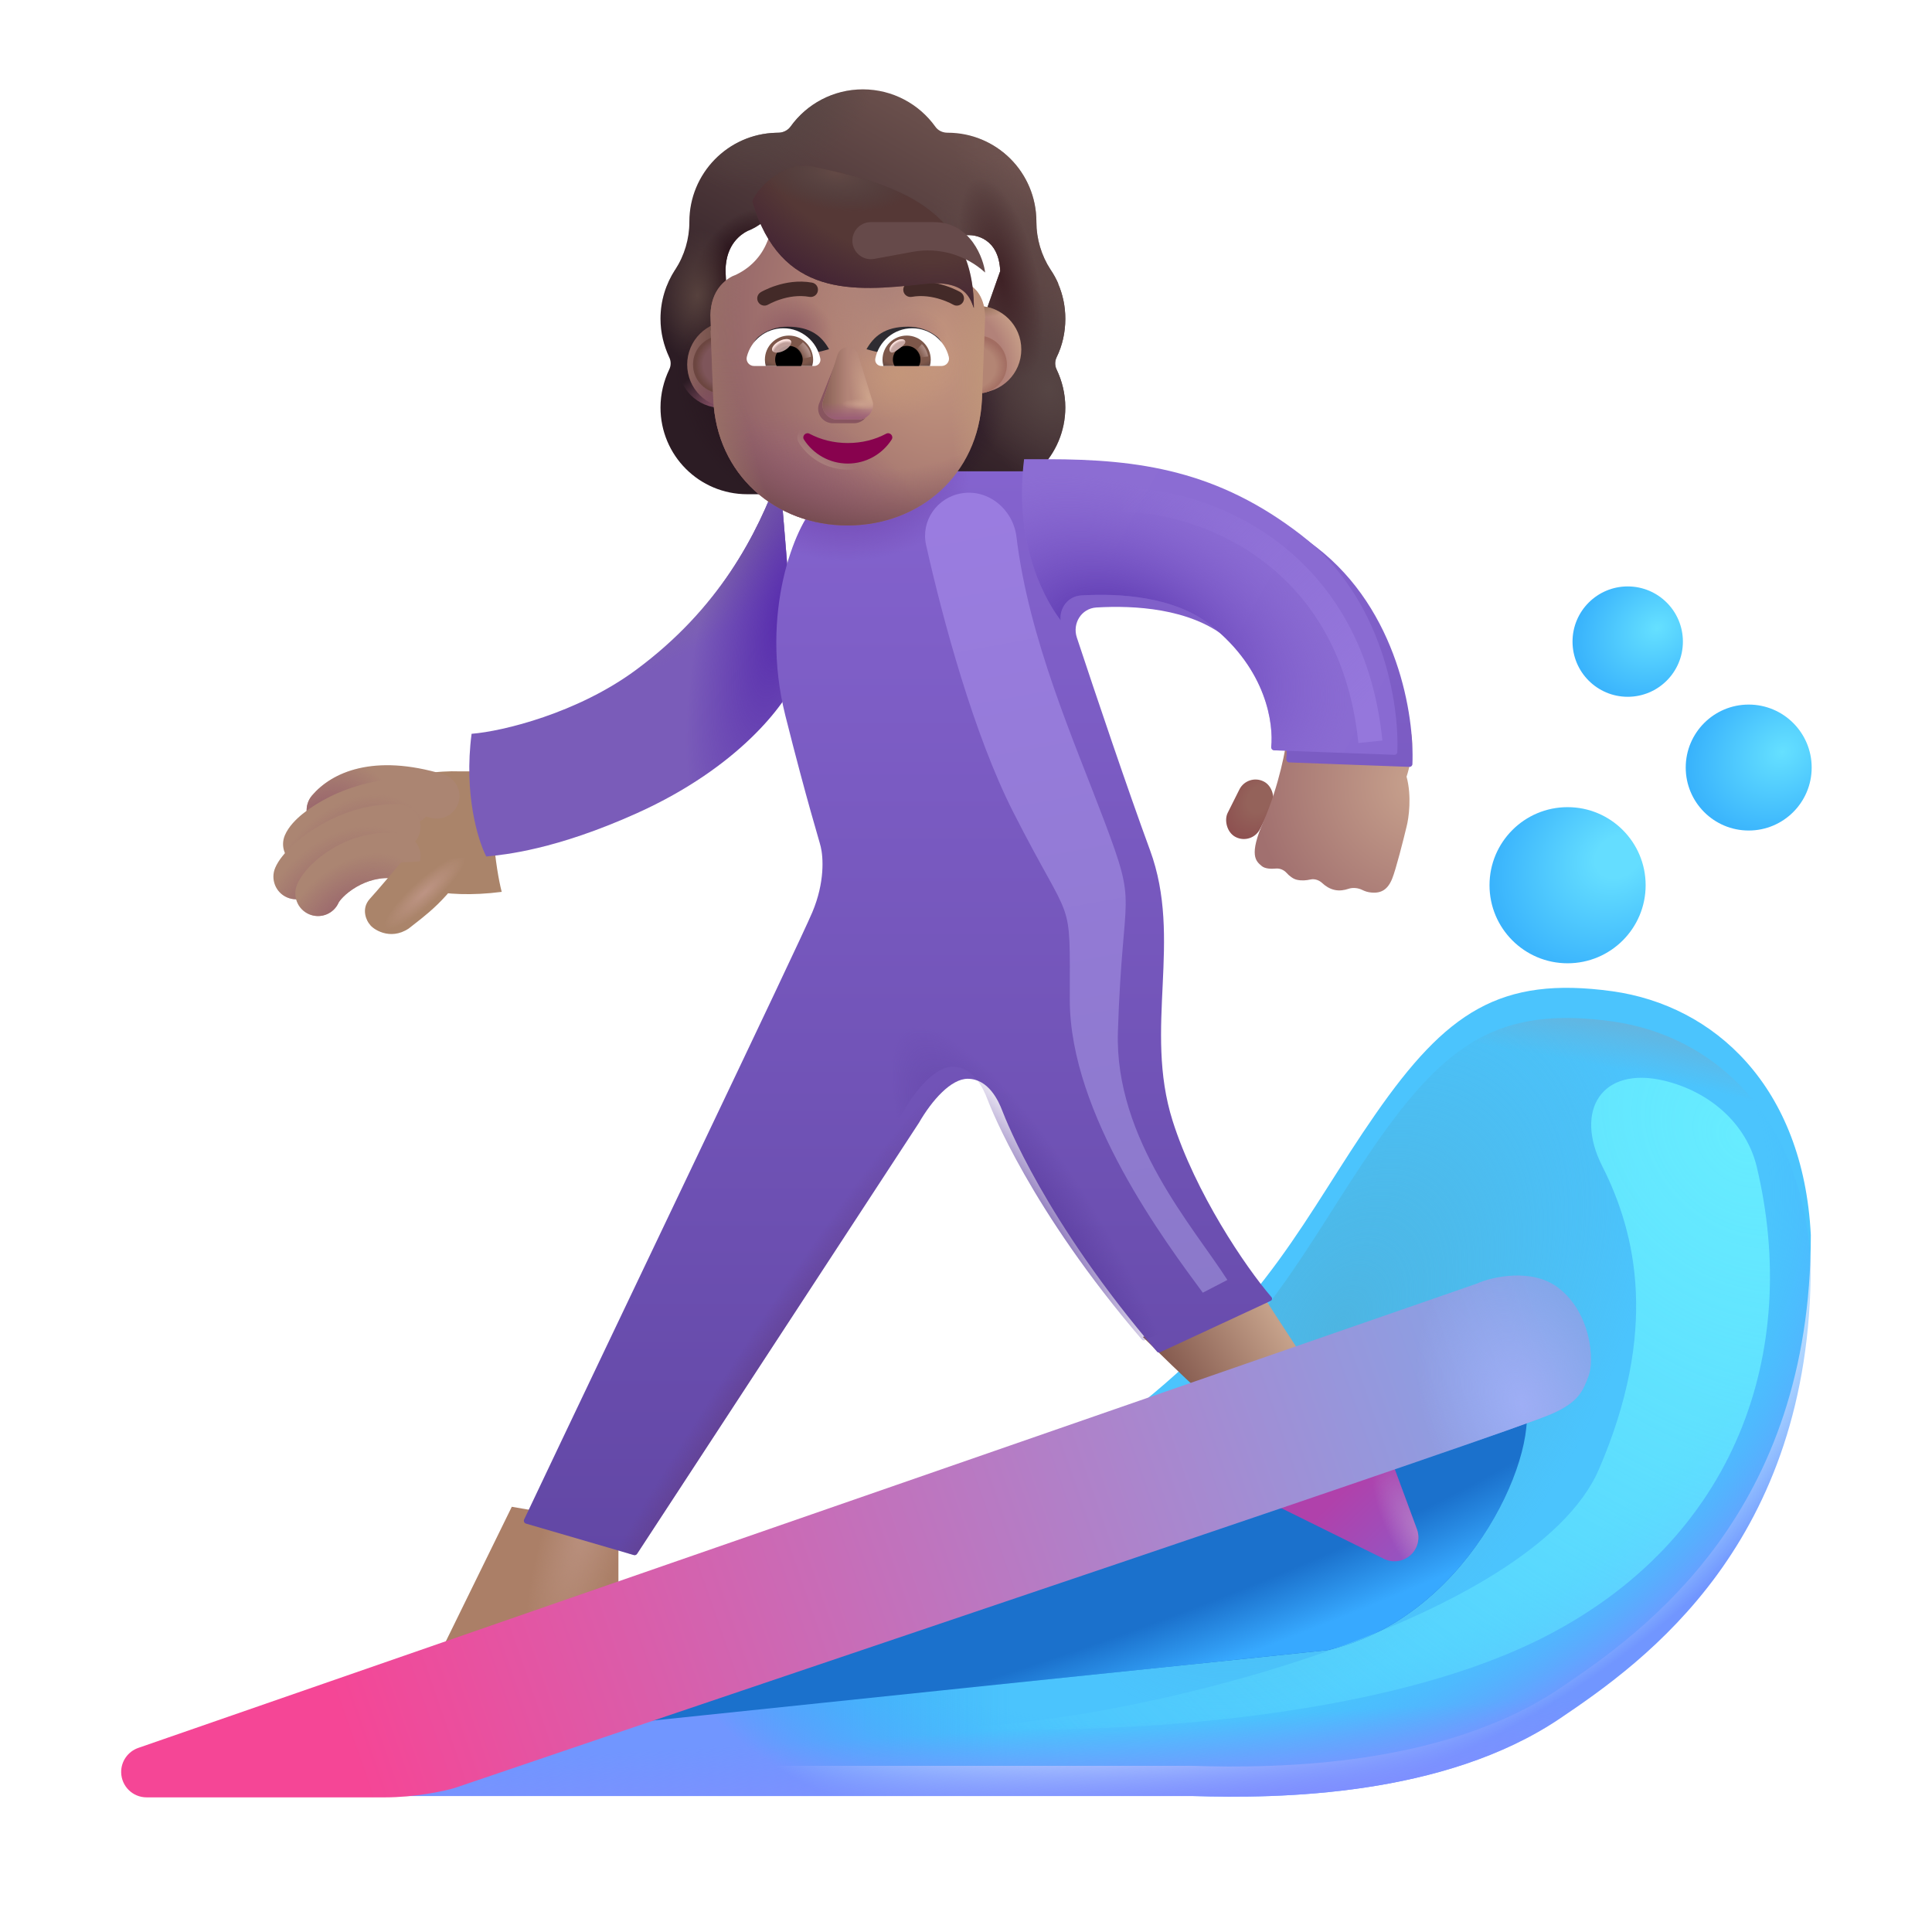 <svg width="320" height="320" viewBox="0 0 32 32" fill="none" xmlns="http://www.w3.org/2000/svg">
<g filter="url(#filter0_i_3987_22998)">
<path fill-rule="evenodd" clip-rule="evenodd" d="M17.251 6.667C17.346 6.473 17.395 6.256 17.395 6.03C17.395 5.821 17.352 5.626 17.275 5.447H17.278C17.242 5.366 17.201 5.29 17.152 5.218L17.151 5.217C16.998 4.982 16.916 4.706 16.916 4.426V4.422C16.916 3.608 16.256 2.948 15.443 2.948C15.362 2.948 15.285 2.912 15.24 2.845C14.973 2.474 14.535 2.23 14.042 2.23C13.55 2.23 13.111 2.474 12.845 2.845C12.8 2.908 12.723 2.948 12.642 2.948C12.629 2.948 12.616 2.949 12.604 2.949C11.808 2.969 11.168 3.621 11.168 4.422V4.426C11.168 4.706 11.087 4.982 10.934 5.217L10.932 5.218C10.78 5.453 10.69 5.728 10.69 6.03C10.69 6.261 10.744 6.473 10.834 6.667C10.866 6.731 10.866 6.807 10.834 6.871C10.744 7.06 10.69 7.273 10.69 7.499C10.69 8.294 11.331 8.936 12.127 8.936H15.958C16.754 8.936 17.395 8.294 17.395 7.499C17.395 7.273 17.341 7.06 17.251 6.871C17.219 6.807 17.219 6.731 17.251 6.667ZM11.776 5.474H11.771L12.306 6.526C12.361 7.777 12.85 6.526 14.042 6.526C15.235 6.526 15.755 7.919 15.81 6.667L16.317 5.24C16.294 4.684 15.891 4.645 15.81 4.645H14.373C13.805 4.645 13.269 4.367 12.949 3.898C12.894 3.82 12.779 3.834 12.743 3.921L12.706 4.007C12.605 4.258 12.413 4.449 12.175 4.558C12.168 4.561 12.16 4.564 12.152 4.567C12.144 4.571 12.136 4.574 12.129 4.577C12.024 4.631 11.776 4.795 11.767 5.219L11.772 5.356L11.776 5.474Z" fill="url(#paint0_linear_3987_22998)"/>
<path fill-rule="evenodd" clip-rule="evenodd" d="M17.251 6.667C17.346 6.473 17.395 6.256 17.395 6.03C17.395 5.821 17.352 5.626 17.275 5.447H17.278C17.242 5.366 17.201 5.29 17.152 5.218L17.151 5.217C16.998 4.982 16.916 4.706 16.916 4.426V4.422C16.916 3.608 16.256 2.948 15.443 2.948C15.362 2.948 15.285 2.912 15.24 2.845C14.973 2.474 14.535 2.23 14.042 2.23C13.55 2.23 13.111 2.474 12.845 2.845C12.8 2.908 12.723 2.948 12.642 2.948C12.629 2.948 12.616 2.949 12.604 2.949C11.808 2.969 11.168 3.621 11.168 4.422V4.426C11.168 4.706 11.087 4.982 10.934 5.217L10.932 5.218C10.78 5.453 10.69 5.728 10.69 6.03C10.69 6.261 10.744 6.473 10.834 6.667C10.866 6.731 10.866 6.807 10.834 6.871C10.744 7.06 10.69 7.273 10.69 7.499C10.69 8.294 11.331 8.936 12.127 8.936H15.958C16.754 8.936 17.395 8.294 17.395 7.499C17.395 7.273 17.341 7.06 17.251 6.871C17.219 6.807 17.219 6.731 17.251 6.667ZM11.776 5.474H11.771L12.306 6.526C12.361 7.777 12.85 6.526 14.042 6.526C15.235 6.526 15.755 7.919 15.81 6.667L16.317 5.24C16.294 4.684 15.891 4.645 15.81 4.645H14.373C13.805 4.645 13.269 4.367 12.949 3.898C12.894 3.82 12.779 3.834 12.743 3.921L12.706 4.007C12.605 4.258 12.413 4.449 12.175 4.558C12.168 4.561 12.16 4.564 12.152 4.567C12.144 4.571 12.136 4.574 12.129 4.577C12.024 4.631 11.776 4.795 11.767 5.219L11.772 5.356L11.776 5.474Z" fill="url(#paint1_radial_3987_22998)"/>
<path fill-rule="evenodd" clip-rule="evenodd" d="M17.251 6.667C17.346 6.473 17.395 6.256 17.395 6.03C17.395 5.821 17.352 5.626 17.275 5.447H17.278C17.242 5.366 17.201 5.29 17.152 5.218L17.151 5.217C16.998 4.982 16.916 4.706 16.916 4.426V4.422C16.916 3.608 16.256 2.948 15.443 2.948C15.362 2.948 15.285 2.912 15.24 2.845C14.973 2.474 14.535 2.23 14.042 2.23C13.55 2.23 13.111 2.474 12.845 2.845C12.8 2.908 12.723 2.948 12.642 2.948C12.629 2.948 12.616 2.949 12.604 2.949C11.808 2.969 11.168 3.621 11.168 4.422V4.426C11.168 4.706 11.087 4.982 10.934 5.217L10.932 5.218C10.78 5.453 10.69 5.728 10.69 6.03C10.69 6.261 10.744 6.473 10.834 6.667C10.866 6.731 10.866 6.807 10.834 6.871C10.744 7.06 10.69 7.273 10.69 7.499C10.69 8.294 11.331 8.936 12.127 8.936H15.958C16.754 8.936 17.395 8.294 17.395 7.499C17.395 7.273 17.341 7.06 17.251 6.871C17.219 6.807 17.219 6.731 17.251 6.667ZM11.776 5.474H11.771L12.306 6.526C12.361 7.777 12.85 6.526 14.042 6.526C15.235 6.526 15.755 7.919 15.81 6.667L16.317 5.24C16.294 4.684 15.891 4.645 15.81 4.645H14.373C13.805 4.645 13.269 4.367 12.949 3.898C12.894 3.82 12.779 3.834 12.743 3.921L12.706 4.007C12.605 4.258 12.413 4.449 12.175 4.558C12.168 4.561 12.16 4.564 12.152 4.567C12.144 4.571 12.136 4.574 12.129 4.577C12.024 4.631 11.776 4.795 11.767 5.219L11.772 5.356L11.776 5.474Z" fill="url(#paint2_radial_3987_22998)"/>
<path fill-rule="evenodd" clip-rule="evenodd" d="M17.251 6.667C17.346 6.473 17.395 6.256 17.395 6.03C17.395 5.821 17.352 5.626 17.275 5.447H17.278C17.242 5.366 17.201 5.29 17.152 5.218L17.151 5.217C16.998 4.982 16.916 4.706 16.916 4.426V4.422C16.916 3.608 16.256 2.948 15.443 2.948C15.362 2.948 15.285 2.912 15.24 2.845C14.973 2.474 14.535 2.23 14.042 2.23C13.55 2.23 13.111 2.474 12.845 2.845C12.8 2.908 12.723 2.948 12.642 2.948C12.629 2.948 12.616 2.949 12.604 2.949C11.808 2.969 11.168 3.621 11.168 4.422V4.426C11.168 4.706 11.087 4.982 10.934 5.217L10.932 5.218C10.78 5.453 10.69 5.728 10.69 6.03C10.69 6.261 10.744 6.473 10.834 6.667C10.866 6.731 10.866 6.807 10.834 6.871C10.744 7.06 10.69 7.273 10.69 7.499C10.69 8.294 11.331 8.936 12.127 8.936H15.958C16.754 8.936 17.395 8.294 17.395 7.499C17.395 7.273 17.341 7.06 17.251 6.871C17.219 6.807 17.219 6.731 17.251 6.667ZM11.776 5.474H11.771L12.306 6.526C12.361 7.777 12.85 6.526 14.042 6.526C15.235 6.526 15.755 7.919 15.81 6.667L16.317 5.24C16.294 4.684 15.891 4.645 15.81 4.645H14.373C13.805 4.645 13.269 4.367 12.949 3.898C12.894 3.82 12.779 3.834 12.743 3.921L12.706 4.007C12.605 4.258 12.413 4.449 12.175 4.558C12.168 4.561 12.16 4.564 12.152 4.567C12.144 4.571 12.136 4.574 12.129 4.577C12.024 4.631 11.776 4.795 11.767 5.219L11.772 5.356L11.776 5.474Z" fill="url(#paint3_radial_3987_22998)"/>
<path fill-rule="evenodd" clip-rule="evenodd" d="M17.251 6.667C17.346 6.473 17.395 6.256 17.395 6.03C17.395 5.821 17.352 5.626 17.275 5.447H17.278C17.242 5.366 17.201 5.29 17.152 5.218L17.151 5.217C16.998 4.982 16.916 4.706 16.916 4.426V4.422C16.916 3.608 16.256 2.948 15.443 2.948C15.362 2.948 15.285 2.912 15.24 2.845C14.973 2.474 14.535 2.23 14.042 2.23C13.55 2.23 13.111 2.474 12.845 2.845C12.8 2.908 12.723 2.948 12.642 2.948C12.629 2.948 12.616 2.949 12.604 2.949C11.808 2.969 11.168 3.621 11.168 4.422V4.426C11.168 4.706 11.087 4.982 10.934 5.217L10.932 5.218C10.78 5.453 10.69 5.728 10.69 6.03C10.69 6.261 10.744 6.473 10.834 6.667C10.866 6.731 10.866 6.807 10.834 6.871C10.744 7.06 10.69 7.273 10.69 7.499C10.69 8.294 11.331 8.936 12.127 8.936H15.958C16.754 8.936 17.395 8.294 17.395 7.499C17.395 7.273 17.341 7.06 17.251 6.871C17.219 6.807 17.219 6.731 17.251 6.667ZM11.776 5.474H11.771L12.306 6.526C12.361 7.777 12.85 6.526 14.042 6.526C15.235 6.526 15.755 7.919 15.81 6.667L16.317 5.24C16.294 4.684 15.891 4.645 15.81 4.645H14.373C13.805 4.645 13.269 4.367 12.949 3.898C12.894 3.82 12.779 3.834 12.743 3.921L12.706 4.007C12.605 4.258 12.413 4.449 12.175 4.558C12.168 4.561 12.16 4.564 12.152 4.567C12.144 4.571 12.136 4.574 12.129 4.577C12.024 4.631 11.776 4.795 11.767 5.219L11.772 5.356L11.776 5.474Z" fill="url(#paint4_radial_3987_22998)"/>
<path fill-rule="evenodd" clip-rule="evenodd" d="M17.251 6.667C17.346 6.473 17.395 6.256 17.395 6.03C17.395 5.821 17.352 5.626 17.275 5.447H17.278C17.242 5.366 17.201 5.29 17.152 5.218L17.151 5.217C16.998 4.982 16.916 4.706 16.916 4.426V4.422C16.916 3.608 16.256 2.948 15.443 2.948C15.362 2.948 15.285 2.912 15.24 2.845C14.973 2.474 14.535 2.23 14.042 2.23C13.55 2.23 13.111 2.474 12.845 2.845C12.8 2.908 12.723 2.948 12.642 2.948C12.629 2.948 12.616 2.949 12.604 2.949C11.808 2.969 11.168 3.621 11.168 4.422V4.426C11.168 4.706 11.087 4.982 10.934 5.217L10.932 5.218C10.78 5.453 10.69 5.728 10.69 6.03C10.69 6.261 10.744 6.473 10.834 6.667C10.866 6.731 10.866 6.807 10.834 6.871C10.744 7.06 10.69 7.273 10.69 7.499C10.69 8.294 11.331 8.936 12.127 8.936H15.958C16.754 8.936 17.395 8.294 17.395 7.499C17.395 7.273 17.341 7.06 17.251 6.871C17.219 6.807 17.219 6.731 17.251 6.667ZM11.776 5.474H11.771L12.306 6.526C12.361 7.777 12.85 6.526 14.042 6.526C15.235 6.526 15.755 7.919 15.81 6.667L16.317 5.24C16.294 4.684 15.891 4.645 15.81 4.645H14.373C13.805 4.645 13.269 4.367 12.949 3.898C12.894 3.82 12.779 3.834 12.743 3.921L12.706 4.007C12.605 4.258 12.413 4.449 12.175 4.558C12.168 4.561 12.16 4.564 12.152 4.567C12.144 4.571 12.136 4.574 12.129 4.577C12.024 4.631 11.776 4.795 11.767 5.219L11.772 5.356L11.776 5.474Z" fill="url(#paint5_radial_3987_22998)"/>
<path fill-rule="evenodd" clip-rule="evenodd" d="M17.251 6.667C17.346 6.473 17.395 6.256 17.395 6.03C17.395 5.821 17.352 5.626 17.275 5.447H17.278C17.242 5.366 17.201 5.29 17.152 5.218L17.151 5.217C16.998 4.982 16.916 4.706 16.916 4.426V4.422C16.916 3.608 16.256 2.948 15.443 2.948C15.362 2.948 15.285 2.912 15.24 2.845C14.973 2.474 14.535 2.23 14.042 2.23C13.55 2.23 13.111 2.474 12.845 2.845C12.8 2.908 12.723 2.948 12.642 2.948C12.629 2.948 12.616 2.949 12.604 2.949C11.808 2.969 11.168 3.621 11.168 4.422V4.426C11.168 4.706 11.087 4.982 10.934 5.217L10.932 5.218C10.78 5.453 10.69 5.728 10.69 6.03C10.69 6.261 10.744 6.473 10.834 6.667C10.866 6.731 10.866 6.807 10.834 6.871C10.744 7.06 10.69 7.273 10.69 7.499C10.69 8.294 11.331 8.936 12.127 8.936H15.958C16.754 8.936 17.395 8.294 17.395 7.499C17.395 7.273 17.341 7.06 17.251 6.871C17.219 6.807 17.219 6.731 17.251 6.667ZM11.776 5.474H11.771L12.306 6.526C12.361 7.777 12.85 6.526 14.042 6.526C15.235 6.526 15.755 7.919 15.81 6.667L16.317 5.24C16.294 4.684 15.891 4.645 15.81 4.645H14.373C13.805 4.645 13.269 4.367 12.949 3.898C12.894 3.82 12.779 3.834 12.743 3.921L12.706 4.007C12.605 4.258 12.413 4.449 12.175 4.558C12.168 4.561 12.16 4.564 12.152 4.567C12.144 4.571 12.136 4.574 12.129 4.577C12.024 4.631 11.776 4.795 11.767 5.219L11.772 5.356L11.776 5.474Z" fill="url(#paint6_radial_3987_22998)"/>
<path fill-rule="evenodd" clip-rule="evenodd" d="M17.251 6.667C17.346 6.473 17.395 6.256 17.395 6.03C17.395 5.821 17.352 5.626 17.275 5.447H17.278C17.242 5.366 17.201 5.29 17.152 5.218L17.151 5.217C16.998 4.982 16.916 4.706 16.916 4.426V4.422C16.916 3.608 16.256 2.948 15.443 2.948C15.362 2.948 15.285 2.912 15.24 2.845C14.973 2.474 14.535 2.23 14.042 2.23C13.55 2.23 13.111 2.474 12.845 2.845C12.8 2.908 12.723 2.948 12.642 2.948C12.629 2.948 12.616 2.949 12.604 2.949C11.808 2.969 11.168 3.621 11.168 4.422V4.426C11.168 4.706 11.087 4.982 10.934 5.217L10.932 5.218C10.78 5.453 10.69 5.728 10.69 6.03C10.69 6.261 10.744 6.473 10.834 6.667C10.866 6.731 10.866 6.807 10.834 6.871C10.744 7.06 10.69 7.273 10.69 7.499C10.69 8.294 11.331 8.936 12.127 8.936H15.958C16.754 8.936 17.395 8.294 17.395 7.499C17.395 7.273 17.341 7.06 17.251 6.871C17.219 6.807 17.219 6.731 17.251 6.667ZM11.776 5.474H11.771L12.306 6.526C12.361 7.777 12.85 6.526 14.042 6.526C15.235 6.526 15.755 7.919 15.81 6.667L16.317 5.24C16.294 4.684 15.891 4.645 15.81 4.645H14.373C13.805 4.645 13.269 4.367 12.949 3.898C12.894 3.82 12.779 3.834 12.743 3.921L12.706 4.007C12.605 4.258 12.413 4.449 12.175 4.558C12.168 4.561 12.16 4.564 12.152 4.567C12.144 4.571 12.136 4.574 12.129 4.577C12.024 4.631 11.776 4.795 11.767 5.219L11.772 5.356L11.776 5.474Z" fill="url(#paint7_radial_3987_22998)"/>
<path fill-rule="evenodd" clip-rule="evenodd" d="M17.251 6.667C17.346 6.473 17.395 6.256 17.395 6.03C17.395 5.821 17.352 5.626 17.275 5.447H17.278C17.242 5.366 17.201 5.29 17.152 5.218L17.151 5.217C16.998 4.982 16.916 4.706 16.916 4.426V4.422C16.916 3.608 16.256 2.948 15.443 2.948C15.362 2.948 15.285 2.912 15.24 2.845C14.973 2.474 14.535 2.23 14.042 2.23C13.55 2.23 13.111 2.474 12.845 2.845C12.8 2.908 12.723 2.948 12.642 2.948C12.629 2.948 12.616 2.949 12.604 2.949C11.808 2.969 11.168 3.621 11.168 4.422V4.426C11.168 4.706 11.087 4.982 10.934 5.217L10.932 5.218C10.78 5.453 10.69 5.728 10.69 6.03C10.69 6.261 10.744 6.473 10.834 6.667C10.866 6.731 10.866 6.807 10.834 6.871C10.744 7.06 10.69 7.273 10.69 7.499C10.69 8.294 11.331 8.936 12.127 8.936H15.958C16.754 8.936 17.395 8.294 17.395 7.499C17.395 7.273 17.341 7.06 17.251 6.871C17.219 6.807 17.219 6.731 17.251 6.667ZM11.776 5.474H11.771L12.306 6.526C12.361 7.777 12.85 6.526 14.042 6.526C15.235 6.526 15.755 7.919 15.81 6.667L16.317 5.24C16.294 4.684 15.891 4.645 15.81 4.645H14.373C13.805 4.645 13.269 4.367 12.949 3.898C12.894 3.82 12.779 3.834 12.743 3.921L12.706 4.007C12.605 4.258 12.413 4.449 12.175 4.558C12.168 4.561 12.16 4.564 12.152 4.567C12.144 4.571 12.136 4.574 12.129 4.577C12.024 4.631 11.776 4.795 11.767 5.219L11.772 5.356L11.776 5.474Z" fill="url(#paint8_radial_3987_22998)"/>
<path fill-rule="evenodd" clip-rule="evenodd" d="M17.251 6.667C17.346 6.473 17.395 6.256 17.395 6.03C17.395 5.821 17.352 5.626 17.275 5.447H17.278C17.242 5.366 17.201 5.29 17.152 5.218L17.151 5.217C16.998 4.982 16.916 4.706 16.916 4.426V4.422C16.916 3.608 16.256 2.948 15.443 2.948C15.362 2.948 15.285 2.912 15.24 2.845C14.973 2.474 14.535 2.23 14.042 2.23C13.55 2.23 13.111 2.474 12.845 2.845C12.8 2.908 12.723 2.948 12.642 2.948C12.629 2.948 12.616 2.949 12.604 2.949C11.808 2.969 11.168 3.621 11.168 4.422V4.426C11.168 4.706 11.087 4.982 10.934 5.217L10.932 5.218C10.78 5.453 10.69 5.728 10.69 6.03C10.69 6.261 10.744 6.473 10.834 6.667C10.866 6.731 10.866 6.807 10.834 6.871C10.744 7.06 10.69 7.273 10.69 7.499C10.69 8.294 11.331 8.936 12.127 8.936H15.958C16.754 8.936 17.395 8.294 17.395 7.499C17.395 7.273 17.341 7.06 17.251 6.871C17.219 6.807 17.219 6.731 17.251 6.667ZM11.776 5.474H11.771L12.306 6.526C12.361 7.777 12.85 6.526 14.042 6.526C15.235 6.526 15.755 7.919 15.81 6.667L16.317 5.24C16.294 4.684 15.891 4.645 15.81 4.645H14.373C13.805 4.645 13.269 4.367 12.949 3.898C12.894 3.82 12.779 3.834 12.743 3.921L12.706 4.007C12.605 4.258 12.413 4.449 12.175 4.558C12.168 4.561 12.16 4.564 12.152 4.567C12.144 4.571 12.136 4.574 12.129 4.577C12.024 4.631 11.776 4.795 11.767 5.219L11.772 5.356L11.776 5.474Z" fill="url(#paint9_radial_3987_22998)"/>
<path fill-rule="evenodd" clip-rule="evenodd" d="M17.251 6.667C17.346 6.473 17.395 6.256 17.395 6.03C17.395 5.821 17.352 5.626 17.275 5.447H17.278C17.242 5.366 17.201 5.29 17.152 5.218L17.151 5.217C16.998 4.982 16.916 4.706 16.916 4.426V4.422C16.916 3.608 16.256 2.948 15.443 2.948C15.362 2.948 15.285 2.912 15.24 2.845C14.973 2.474 14.535 2.23 14.042 2.23C13.55 2.23 13.111 2.474 12.845 2.845C12.8 2.908 12.723 2.948 12.642 2.948C12.629 2.948 12.616 2.949 12.604 2.949C11.808 2.969 11.168 3.621 11.168 4.422V4.426C11.168 4.706 11.087 4.982 10.934 5.217L10.932 5.218C10.78 5.453 10.69 5.728 10.69 6.03C10.69 6.261 10.744 6.473 10.834 6.667C10.866 6.731 10.866 6.807 10.834 6.871C10.744 7.06 10.69 7.273 10.69 7.499C10.69 8.294 11.331 8.936 12.127 8.936H15.958C16.754 8.936 17.395 8.294 17.395 7.499C17.395 7.273 17.341 7.06 17.251 6.871C17.219 6.807 17.219 6.731 17.251 6.667ZM11.776 5.474H11.771L12.306 6.526C12.361 7.777 12.85 6.526 14.042 6.526C15.235 6.526 15.755 7.919 15.81 6.667L16.317 5.24C16.294 4.684 15.891 4.645 15.81 4.645H14.373C13.805 4.645 13.269 4.367 12.949 3.898C12.894 3.82 12.779 3.834 12.743 3.921L12.706 4.007C12.605 4.258 12.413 4.449 12.175 4.558C12.168 4.561 12.16 4.564 12.152 4.567C12.144 4.571 12.136 4.574 12.129 4.577C12.024 4.631 11.776 4.795 11.767 5.219L11.772 5.356L11.776 5.474Z" fill="url(#paint10_radial_3987_22998)"/>
<path fill-rule="evenodd" clip-rule="evenodd" d="M17.251 6.667C17.346 6.473 17.395 6.256 17.395 6.03C17.395 5.821 17.352 5.626 17.275 5.447H17.278C17.242 5.366 17.201 5.29 17.152 5.218L17.151 5.217C16.998 4.982 16.916 4.706 16.916 4.426V4.422C16.916 3.608 16.256 2.948 15.443 2.948C15.362 2.948 15.285 2.912 15.24 2.845C14.973 2.474 14.535 2.23 14.042 2.23C13.55 2.23 13.111 2.474 12.845 2.845C12.8 2.908 12.723 2.948 12.642 2.948C12.629 2.948 12.616 2.949 12.604 2.949C11.808 2.969 11.168 3.621 11.168 4.422V4.426C11.168 4.706 11.087 4.982 10.934 5.217L10.932 5.218C10.78 5.453 10.69 5.728 10.69 6.03C10.69 6.261 10.744 6.473 10.834 6.667C10.866 6.731 10.866 6.807 10.834 6.871C10.744 7.06 10.69 7.273 10.69 7.499C10.69 8.294 11.331 8.936 12.127 8.936H15.958C16.754 8.936 17.395 8.294 17.395 7.499C17.395 7.273 17.341 7.06 17.251 6.871C17.219 6.807 17.219 6.731 17.251 6.667ZM11.776 5.474H11.771L12.306 6.526C12.361 7.777 12.85 6.526 14.042 6.526C15.235 6.526 15.755 7.919 15.81 6.667L16.317 5.24C16.294 4.684 15.891 4.645 15.81 4.645H14.373C13.805 4.645 13.269 4.367 12.949 3.898C12.894 3.82 12.779 3.834 12.743 3.921L12.706 4.007C12.605 4.258 12.413 4.449 12.175 4.558C12.168 4.561 12.16 4.564 12.152 4.567C12.144 4.571 12.136 4.574 12.129 4.577C12.024 4.631 11.776 4.795 11.767 5.219L11.772 5.356L11.776 5.474Z" fill="url(#paint11_radial_3987_22998)"/>
</g>
<g filter="url(#filter1_i_3987_22998)">
<path d="M19.751 29.748H6.016C9.449 28.422 16.785 25.402 18.672 23.93C21.032 22.089 21.61 20.639 22.782 18.954C23.954 17.269 24.844 16.661 26.704 16.918C28.395 17.153 29.868 18.493 29.993 20.957C29.993 25.551 27.254 27.513 25.829 28.469C23.922 29.748 21.204 29.795 19.751 29.748Z" fill="#4BC4FD"/>
<path d="M19.751 29.748H6.016C9.449 28.422 16.785 25.402 18.672 23.93C21.032 22.089 21.61 20.639 22.782 18.954C23.954 17.269 24.844 16.661 26.704 16.918C28.395 17.153 29.868 18.493 29.993 20.957C29.993 25.551 27.254 27.513 25.829 28.469C23.922 29.748 21.204 29.795 19.751 29.748Z" fill="url(#paint12_linear_3987_22998)"/>
</g>
<path d="M19.751 29.748H6.016C9.449 28.422 16.785 25.402 18.672 23.93C21.032 22.089 21.61 20.639 22.782 18.954C23.954 17.269 24.844 16.661 26.704 16.918C28.395 17.153 29.868 18.493 29.993 20.957C29.993 25.551 27.254 27.513 25.829 28.469C23.922 29.748 21.204 29.795 19.751 29.748Z" fill="url(#paint13_radial_3987_22998)"/>
<path d="M19.751 29.748H6.016C9.449 28.422 16.785 25.402 18.672 23.93C21.032 22.089 21.61 20.639 22.782 18.954C23.954 17.269 24.844 16.661 26.704 16.918C28.395 17.153 29.868 18.493 29.993 20.957C29.993 25.551 27.254 27.513 25.829 28.469C23.922 29.748 21.204 29.795 19.751 29.748Z" fill="url(#paint14_linear_3987_22998)"/>
<path d="M19.751 29.748H6.016C9.449 28.422 16.785 25.402 18.672 23.93C21.032 22.089 21.61 20.639 22.782 18.954C23.954 17.269 24.844 16.661 26.704 16.918C28.395 17.153 29.868 18.493 29.993 20.957C29.993 25.551 27.254 27.513 25.829 28.469C23.922 29.748 21.204 29.795 19.751 29.748Z" fill="url(#paint15_radial_3987_22998)"/>
<path d="M19.751 29.748H6.016C9.449 28.422 16.785 25.402 18.672 23.93C21.032 22.089 21.61 20.639 22.782 18.954C23.954 17.269 24.844 16.661 26.704 16.918C28.395 17.153 29.868 18.493 29.993 20.957C29.993 25.551 27.254 27.513 25.829 28.469C23.922 29.748 21.204 29.795 19.751 29.748Z" fill="url(#paint16_radial_3987_22998)"/>
<g filter="url(#filter2_f_3987_22998)">
<path d="M21.985 27.332L7.61 28.832C12.297 26.593 19.547 24.426 21.985 22.645C23.811 21.311 24.881 21.446 25.266 23.207C25.485 24.207 24.235 26.832 21.985 27.332Z" fill="#1B71CC"/>
<path d="M21.985 27.332L7.61 28.832C12.297 26.593 19.547 24.426 21.985 22.645C23.811 21.311 24.881 21.446 25.266 23.207C25.485 24.207 24.235 26.832 21.985 27.332Z" fill="url(#paint17_radial_3987_22998)"/>
</g>
<path d="M7.305 27.348L8.477 24.957L10.243 25.262V26.301L7.305 27.348Z" fill="#AB7F67"/>
<path d="M7.305 27.348L8.477 24.957L10.243 25.262V26.301L7.305 27.348Z" fill="url(#paint18_radial_3987_22998)"/>
<path d="M19.837 23.012C19.668 22.868 19.162 22.374 18.93 22.145L20.797 21.262C20.872 21.393 21.308 22.062 21.516 22.379L19.837 23.012Z" fill="url(#paint19_linear_3987_22998)"/>
<path d="M23.468 25.327L23.047 24.184L20.696 24.72L22.921 25.819C23.015 25.865 23.122 25.873 23.221 25.84C23.434 25.77 23.546 25.537 23.468 25.327Z" fill="url(#paint20_linear_3987_22998)"/>
<path d="M23.468 25.327L23.047 24.184L20.696 24.72L22.921 25.819C23.015 25.865 23.122 25.873 23.221 25.84C23.434 25.77 23.546 25.537 23.468 25.327Z" fill="url(#paint21_radial_3987_22998)"/>
<g filter="url(#filter3_i_3987_22998)">
<path d="M24.458 21.262L2.29 28.951C2.118 29.011 2.003 29.175 2.007 29.358C2.012 29.587 2.199 29.77 2.428 29.77H6.376C6.863 29.77 7.344 29.671 7.532 29.614C13.454 27.598 24.938 23.754 25.708 23.415C26.151 23.219 26.219 23.036 26.313 22.787L26.313 22.786C26.407 22.536 26.36 21.754 25.813 21.332C25.376 20.995 24.708 21.148 24.458 21.262Z" fill="url(#paint22_linear_3987_22998)"/>
<path d="M24.458 21.262L2.29 28.951C2.118 29.011 2.003 29.175 2.007 29.358C2.012 29.587 2.199 29.77 2.428 29.77H6.376C6.863 29.77 7.344 29.671 7.532 29.614C13.454 27.598 24.938 23.754 25.708 23.415C26.151 23.219 26.219 23.036 26.313 22.787L26.313 22.786C26.407 22.536 26.36 21.754 25.813 21.332C25.376 20.995 24.708 21.148 24.458 21.262Z" fill="url(#paint23_radial_3987_22998)"/>
</g>
<g filter="url(#filter4_i_3987_22998)">
<circle cx="25.864" cy="14.762" r="1.293" fill="url(#paint24_radial_3987_22998)"/>
</g>
<g filter="url(#filter5_i_3987_22998)">
<circle cx="28.864" cy="12.813" r="1.043" fill="url(#paint25_radial_3987_22998)"/>
</g>
<g filter="url(#filter6_i_3987_22998)">
<circle cx="26.86" cy="10.727" r="0.914" fill="url(#paint26_radial_3987_22998)"/>
</g>
<rect x="20.662" y="12.809" width="0.599" height="1.031" rx="0.299" transform="rotate(26.595 20.662 12.809)" fill="url(#paint27_radial_3987_22998)"/>
<g filter="url(#filter7_i_3987_22998)">
<path d="M20.68 13.849C20.936 13.261 21.053 12.629 21.079 12.387L23.126 12.411C23.172 12.679 23.087 12.994 23.047 13.114C23.135 13.436 23.084 13.801 23.047 13.943C22.993 14.168 22.869 14.656 22.809 14.803C22.735 14.986 22.626 15.049 22.462 15.033C22.404 15.028 22.354 15.011 22.313 14.99C22.244 14.956 22.156 14.947 22.083 14.972C22.018 14.994 21.937 15.008 21.856 14.99C21.772 14.972 21.702 14.925 21.652 14.878C21.601 14.829 21.527 14.802 21.457 14.817C21.39 14.832 21.31 14.84 21.231 14.822C21.165 14.807 21.104 14.757 21.059 14.707C21.015 14.659 20.949 14.63 20.884 14.636C20.799 14.644 20.701 14.639 20.649 14.595C20.551 14.513 20.43 14.42 20.68 13.849Z" fill="url(#paint28_radial_3987_22998)"/>
</g>
<path d="M7.602 12.776H8.196C8.09 13.445 8.208 14.384 8.31 14.772C7.304 14.903 6.673 14.664 6.454 14.526L6.345 13.065C6.676 12.809 7.321 12.765 7.602 12.776Z" fill="#AA846A"/>
<g filter="url(#filter8_i_3987_22998)">
<path d="M10.684 11.696C9.717 12.41 8.48 12.713 7.961 12.754C7.83 13.754 8.068 14.525 8.204 14.786C8.505 14.758 9.352 14.676 10.704 14.067C12.383 13.31 13.162 12.263 13.344 11.821L13.063 8.434C12.688 9.465 12.059 10.68 10.684 11.696Z" fill="#7A5CB9"/>
<path d="M10.684 11.696C9.717 12.41 8.48 12.713 7.961 12.754C7.83 13.754 8.068 14.525 8.204 14.786C8.505 14.758 9.352 14.676 10.704 14.067C12.383 13.31 13.162 12.263 13.344 11.821L13.063 8.434C12.688 9.465 12.059 10.68 10.684 11.696Z" fill="url(#paint29_radial_3987_22998)"/>
<path d="M10.684 11.696C9.717 12.41 8.48 12.713 7.961 12.754C7.83 13.754 8.068 14.525 8.204 14.786C8.505 14.758 9.352 14.676 10.704 14.067C12.383 13.31 13.162 12.263 13.344 11.821L13.063 8.434C12.688 9.465 12.059 10.68 10.684 11.696Z" fill="url(#paint30_radial_3987_22998)"/>
</g>
<g filter="url(#filter9_i_3987_22998)">
<path d="M12.758 11.653C12.327 9.937 12.928 8.491 13.266 8.168L15.61 7.606H17.352C18.876 7.606 20.174 7.795 21.555 8.864C22.909 9.911 23.177 11.663 23.144 12.456C23.143 12.483 23.12 12.504 23.093 12.502L21.104 12.428C21.074 12.427 21.052 12.4 21.055 12.37C21.093 11.999 20.989 11.097 20.055 10.356C19.449 9.875 18.536 9.824 17.909 9.862C17.662 9.877 17.508 10.125 17.586 10.36C17.902 11.315 18.427 12.873 18.797 13.879C19.344 15.364 18.688 16.832 19.172 18.364C19.549 19.555 20.376 20.782 20.809 21.284C20.827 21.305 20.82 21.336 20.796 21.347L18.962 22.199C18.945 22.206 18.926 22.202 18.914 22.188C17.066 20.031 16.415 18.363 16.352 18.2C16.29 18.035 16.122 17.668 15.778 17.668C15.503 17.668 15.188 18.02 14.969 18.399L10.302 25.536C10.29 25.554 10.268 25.563 10.246 25.556L8.463 25.036C8.434 25.028 8.418 24.996 8.431 24.968C9.93 21.804 12.973 15.459 13.204 14.911C13.415 14.411 13.385 13.994 13.344 13.825C13.313 13.694 13.126 13.114 12.758 11.653Z" fill="url(#paint31_linear_3987_22998)"/>
<path d="M12.758 11.653C12.327 9.937 12.928 8.491 13.266 8.168L15.61 7.606H17.352C18.876 7.606 20.174 7.795 21.555 8.864C22.909 9.911 23.177 11.663 23.144 12.456C23.143 12.483 23.12 12.504 23.093 12.502L21.104 12.428C21.074 12.427 21.052 12.4 21.055 12.37C21.093 11.999 20.989 11.097 20.055 10.356C19.449 9.875 18.536 9.824 17.909 9.862C17.662 9.877 17.508 10.125 17.586 10.36C17.902 11.315 18.427 12.873 18.797 13.879C19.344 15.364 18.688 16.832 19.172 18.364C19.549 19.555 20.376 20.782 20.809 21.284C20.827 21.305 20.82 21.336 20.796 21.347L18.962 22.199C18.945 22.206 18.926 22.202 18.914 22.188C17.066 20.031 16.415 18.363 16.352 18.2C16.29 18.035 16.122 17.668 15.778 17.668C15.503 17.668 15.188 18.02 14.969 18.399L10.302 25.536C10.29 25.554 10.268 25.563 10.246 25.556L8.463 25.036C8.434 25.028 8.418 24.996 8.431 24.968C9.93 21.804 12.973 15.459 13.204 14.911C13.415 14.411 13.385 13.994 13.344 13.825C13.313 13.694 13.126 13.114 12.758 11.653Z" fill="url(#paint32_radial_3987_22998)"/>
<path d="M12.758 11.653C12.327 9.937 12.928 8.491 13.266 8.168L15.61 7.606H17.352C18.876 7.606 20.174 7.795 21.555 8.864C22.909 9.911 23.177 11.663 23.144 12.456C23.143 12.483 23.12 12.504 23.093 12.502L21.104 12.428C21.074 12.427 21.052 12.4 21.055 12.37C21.093 11.999 20.989 11.097 20.055 10.356C19.449 9.875 18.536 9.824 17.909 9.862C17.662 9.877 17.508 10.125 17.586 10.36C17.902 11.315 18.427 12.873 18.797 13.879C19.344 15.364 18.688 16.832 19.172 18.364C19.549 19.555 20.376 20.782 20.809 21.284C20.827 21.305 20.82 21.336 20.796 21.347L18.962 22.199C18.945 22.206 18.926 22.202 18.914 22.188C17.066 20.031 16.415 18.363 16.352 18.2C16.29 18.035 16.122 17.668 15.778 17.668C15.503 17.668 15.188 18.02 14.969 18.399L10.302 25.536C10.29 25.554 10.268 25.563 10.246 25.556L8.463 25.036C8.434 25.028 8.418 24.996 8.431 24.968C9.93 21.804 12.973 15.459 13.204 14.911C13.415 14.411 13.385 13.994 13.344 13.825C13.313 13.694 13.126 13.114 12.758 11.653Z" fill="url(#paint33_radial_3987_22998)"/>
</g>
<path d="M12.758 11.653C12.327 9.937 12.928 8.491 13.266 8.168L15.61 7.606H17.352C18.876 7.606 20.174 7.795 21.555 8.864C22.909 9.911 23.177 11.663 23.144 12.456C23.143 12.483 23.12 12.504 23.093 12.502L21.104 12.428C21.074 12.427 21.052 12.4 21.055 12.37C21.093 11.999 20.989 11.097 20.055 10.356C19.449 9.875 18.536 9.824 17.909 9.862C17.662 9.877 17.508 10.125 17.586 10.36C17.902 11.315 18.427 12.873 18.797 13.879C19.344 15.364 18.688 16.832 19.172 18.364C19.549 19.555 20.376 20.782 20.809 21.284C20.827 21.305 20.82 21.336 20.796 21.347L18.962 22.199C18.945 22.206 18.926 22.202 18.914 22.188C17.066 20.031 16.415 18.363 16.352 18.2C16.29 18.035 16.122 17.668 15.778 17.668C15.503 17.668 15.188 18.02 14.969 18.399L10.302 25.536C10.29 25.554 10.268 25.563 10.246 25.556L8.463 25.036C8.434 25.028 8.418 24.996 8.431 24.968C9.93 21.804 12.973 15.459 13.204 14.911C13.415 14.411 13.385 13.994 13.344 13.825C13.313 13.694 13.126 13.114 12.758 11.653Z" fill="url(#paint34_radial_3987_22998)"/>
<path d="M17.568 10.277C17.545 10.07 17.69 9.875 17.909 9.862C18.536 9.824 19.449 9.875 20.055 10.356C20.989 11.097 21.093 11.999 21.055 12.37C21.052 12.4 21.074 12.427 21.104 12.428L23.092 12.502C23.12 12.504 23.143 12.483 23.144 12.456C23.177 11.663 22.909 9.911 21.555 8.864C20.174 7.795 18.876 7.606 17.352 7.606L16.962 7.606C16.805 8.891 17.212 9.799 17.568 10.277Z" fill="url(#paint35_linear_3987_22998)"/>
<path d="M17.568 10.277C17.545 10.07 17.69 9.875 17.909 9.862C18.536 9.824 19.449 9.875 20.055 10.356C20.989 11.097 21.093 11.999 21.055 12.37C21.052 12.4 21.074 12.427 21.104 12.428L23.092 12.502C23.12 12.504 23.143 12.483 23.144 12.456C23.177 11.663 22.909 9.911 21.555 8.864C20.174 7.795 18.876 7.606 17.352 7.606L16.962 7.606C16.805 8.891 17.212 9.799 17.568 10.277Z" fill="url(#paint36_radial_3987_22998)"/>
<path fill-rule="evenodd" clip-rule="evenodd" d="M7.127 13.544C6.186 13.26 5.832 13.553 5.739 13.663C5.604 13.82 5.367 13.838 5.21 13.704C5.053 13.569 5.034 13.332 5.169 13.175C5.497 12.792 6.183 12.476 7.343 12.825C7.541 12.885 7.654 13.094 7.594 13.293C7.534 13.491 7.325 13.603 7.127 13.544Z" fill="#AB8572"/>
<path fill-rule="evenodd" clip-rule="evenodd" d="M7.127 13.544C6.186 13.26 5.832 13.553 5.739 13.663C5.604 13.82 5.367 13.838 5.21 13.704C5.053 13.569 5.034 13.332 5.169 13.175C5.497 12.792 6.183 12.476 7.343 12.825C7.541 12.885 7.654 13.094 7.594 13.293C7.534 13.491 7.325 13.603 7.127 13.544Z" fill="url(#paint37_radial_3987_22998)"/>
<path fill-rule="evenodd" clip-rule="evenodd" d="M5.404 14.139C5.403 14.14 5.403 14.14 5.403 14.14C5.404 14.141 5.424 14.112 5.487 14.061C5.561 14.001 5.666 13.932 5.798 13.867C6.063 13.737 6.406 13.637 6.766 13.649C6.973 13.655 7.146 13.493 7.153 13.286C7.159 13.079 6.997 12.906 6.79 12.899C6.283 12.883 5.818 13.022 5.467 13.194C5.291 13.281 5.137 13.379 5.015 13.478C4.905 13.567 4.781 13.689 4.719 13.833C4.637 14.023 4.725 14.244 4.915 14.325C5.102 14.406 5.318 14.322 5.404 14.139Z" fill="#AB8572"/>
<path fill-rule="evenodd" clip-rule="evenodd" d="M5.404 14.139C5.403 14.14 5.403 14.14 5.403 14.14C5.404 14.141 5.424 14.112 5.487 14.061C5.561 14.001 5.666 13.932 5.798 13.867C6.063 13.737 6.406 13.637 6.766 13.649C6.973 13.655 7.146 13.493 7.153 13.286C7.159 13.079 6.997 12.906 6.79 12.899C6.283 12.883 5.818 13.022 5.467 13.194C5.291 13.281 5.137 13.379 5.015 13.478C4.905 13.567 4.781 13.689 4.719 13.833C4.637 14.023 4.725 14.244 4.915 14.325C5.102 14.406 5.318 14.322 5.404 14.139Z" fill="url(#paint38_radial_3987_22998)"/>
<path fill-rule="evenodd" clip-rule="evenodd" d="M5.25 14.667C5.247 14.671 5.246 14.672 5.248 14.668C5.166 14.858 4.946 14.946 4.755 14.864C4.565 14.783 4.477 14.562 4.559 14.372C4.614 14.243 4.723 14.119 4.829 14.018C4.944 13.908 5.093 13.793 5.266 13.69C5.61 13.483 6.077 13.304 6.602 13.321C6.809 13.327 6.972 13.501 6.965 13.707C6.959 13.915 6.786 14.077 6.579 14.07C6.237 14.06 5.91 14.178 5.652 14.333C5.524 14.409 5.419 14.491 5.345 14.562C5.285 14.619 5.258 14.656 5.25 14.667Z" fill="#AB8572"/>
<path fill-rule="evenodd" clip-rule="evenodd" d="M5.25 14.667C5.247 14.671 5.246 14.672 5.248 14.668C5.166 14.858 4.946 14.946 4.755 14.864C4.565 14.783 4.477 14.562 4.559 14.372C4.614 14.243 4.723 14.119 4.829 14.018C4.944 13.908 5.093 13.793 5.266 13.69C5.61 13.483 6.077 13.304 6.602 13.321C6.809 13.327 6.972 13.501 6.965 13.707C6.959 13.915 6.786 14.077 6.579 14.07C6.237 14.06 5.91 14.178 5.652 14.333C5.524 14.409 5.419 14.491 5.345 14.562C5.285 14.619 5.258 14.656 5.25 14.667Z" fill="url(#paint39_radial_3987_22998)"/>
<path fill-rule="evenodd" clip-rule="evenodd" d="M5.611 14.945C5.611 14.945 5.611 14.946 5.611 14.945C5.529 15.136 5.309 15.224 5.118 15.142C4.928 15.06 4.84 14.84 4.922 14.649C5.014 14.433 5.249 14.204 5.521 14.045C5.809 13.877 6.199 13.75 6.64 13.808C6.845 13.835 6.989 14.024 6.962 14.229C6.935 14.435 6.747 14.579 6.541 14.552C6.303 14.52 6.08 14.587 5.9 14.692C5.811 14.745 5.737 14.803 5.685 14.856C5.634 14.907 5.615 14.939 5.611 14.945Z" fill="#AB8572"/>
<path fill-rule="evenodd" clip-rule="evenodd" d="M5.611 14.945C5.611 14.945 5.611 14.946 5.611 14.945C5.529 15.136 5.309 15.224 5.118 15.142C4.928 15.06 4.84 14.84 4.922 14.649C5.014 14.433 5.249 14.204 5.521 14.045C5.809 13.877 6.199 13.75 6.64 13.808C6.845 13.835 6.989 14.024 6.962 14.229C6.935 14.435 6.747 14.579 6.541 14.552C6.303 14.52 6.08 14.587 5.9 14.692C5.811 14.745 5.737 14.803 5.685 14.856C5.634 14.907 5.615 14.939 5.611 14.945Z" fill="url(#paint40_radial_3987_22998)"/>
<path d="M6.126 14.887C6.251 14.75 6.524 14.426 6.645 14.282C6.876 14.282 7.557 14.215 7.844 14.184C7.454 14.899 7.005 15.188 6.77 15.379C6.454 15.59 6.165 15.379 6.126 15.313C6.079 15.266 5.969 15.059 6.126 14.887Z" fill="#AA846A"/>
<path d="M6.126 14.887C6.251 14.75 6.524 14.426 6.645 14.282C6.876 14.282 7.557 14.215 7.844 14.184C7.454 14.899 7.005 15.188 6.77 15.379C6.454 15.59 6.165 15.379 6.126 15.313C6.079 15.266 5.969 15.059 6.126 14.887Z" fill="url(#paint41_radial_3987_22998)"/>
<g filter="url(#filter10_f_3987_22998)">
<path d="M26.485 24.332C27.466 22.054 27.111 20.446 26.54 19.319C26.066 18.383 26.537 17.657 27.558 17.898C28.295 18.072 28.922 18.592 29.098 19.329C29.819 22.354 28.785 25.511 25.516 27.145C22.566 28.62 17.662 28.739 15.579 28.614C18.579 28.614 25.383 26.892 26.485 24.332Z" fill="url(#paint42_radial_3987_22998)"/>
</g>
<g filter="url(#filter11_f_3987_22998)">
<path d="M16.782 13.45C16.131 12.169 15.616 10.265 15.339 9.027C15.25 8.625 15.521 8.238 15.927 8.171C16.374 8.096 16.782 8.442 16.836 8.893C17.042 10.591 17.788 12.266 18.282 13.575C18.86 15.106 18.594 14.637 18.516 17.09C18.459 18.872 19.782 20.34 20.329 21.2L19.922 21.411C19.313 20.583 17.719 18.465 17.719 16.559C17.719 14.768 17.782 15.419 16.782 13.45Z" fill="url(#paint43_linear_3987_22998)"/>
</g>
<g filter="url(#filter12_f_3987_22998)">
<path d="M18.594 8.286C19.803 8.265 22.376 9.114 22.698 12.286" stroke="url(#paint44_linear_3987_22998)" stroke-width="0.4"/>
</g>
<g filter="url(#filter13_i_3987_22998)">
<path d="M11.95 6.756C12.347 6.756 12.669 6.435 12.669 6.038C12.669 5.641 12.347 5.319 11.95 5.319C11.553 5.319 11.232 5.641 11.232 6.038C11.232 6.435 11.553 6.756 11.95 6.756Z" fill="url(#paint45_linear_3987_22998)"/>
</g>
<path d="M11.95 6.756C12.347 6.756 12.669 6.435 12.669 6.038C12.669 5.641 12.347 5.319 11.95 5.319C11.553 5.319 11.232 5.641 11.232 6.038C11.232 6.435 11.553 6.756 11.95 6.756Z" fill="url(#paint46_radial_3987_22998)"/>
<g filter="url(#filter14_i_3987_22998)">
<path d="M16.198 6.756C16.595 6.756 16.916 6.435 16.916 6.038C16.916 5.641 16.595 5.319 16.198 5.319C15.801 5.319 15.479 5.641 15.479 6.038C15.479 6.435 15.801 6.756 16.198 6.756Z" fill="url(#paint47_radial_3987_22998)"/>
<path d="M16.198 6.756C16.595 6.756 16.916 6.435 16.916 6.038C16.916 5.641 16.595 5.319 16.198 5.319C15.801 5.319 15.479 5.641 15.479 6.038C15.479 6.435 15.801 6.756 16.198 6.756Z" fill="url(#paint48_radial_3987_22998)"/>
</g>
<g filter="url(#filter15_f_3987_22998)">
<path d="M16.198 6.517C16.463 6.517 16.677 6.303 16.677 6.038C16.677 5.773 16.463 5.558 16.198 5.558C15.933 5.558 15.718 5.773 15.718 6.038C15.718 6.303 15.933 6.517 16.198 6.517Z" fill="#B38574"/>
<path d="M16.198 6.517C16.463 6.517 16.677 6.303 16.677 6.038C16.677 5.773 16.463 5.558 16.198 5.558C15.933 5.558 15.718 5.773 15.718 6.038C15.718 6.303 15.933 6.517 16.198 6.517Z" fill="url(#paint49_radial_3987_22998)"/>
</g>
<g filter="url(#filter16_f_3987_22998)">
<path d="M11.959 6.517C12.224 6.517 12.438 6.303 12.438 6.038C12.438 5.773 12.224 5.558 11.959 5.558C11.694 5.558 11.479 5.773 11.479 6.038C11.479 6.303 11.694 6.517 11.959 6.517Z" fill="#7E555A"/>
<path d="M11.959 6.517C12.224 6.517 12.438 6.303 12.438 6.038C12.438 5.773 12.224 5.558 11.959 5.558C11.694 5.558 11.479 5.773 11.479 6.038C11.479 6.303 11.694 6.517 11.959 6.517Z" fill="url(#paint50_radial_3987_22998)"/>
</g>
<path d="M11.771 5.474H11.776L11.772 5.356L11.767 5.219C11.776 4.795 12.024 4.631 12.129 4.577C12.136 4.574 12.144 4.571 12.152 4.567C12.16 4.564 12.168 4.561 12.175 4.558C12.413 4.449 12.605 4.258 12.706 4.007L12.742 3.921C12.779 3.834 12.894 3.82 12.948 3.898C13.269 4.367 13.805 4.645 14.373 4.645H15.81C15.891 4.645 16.294 4.684 16.317 5.24L16.264 6.612C16.209 7.863 15.232 8.703 14.039 8.703C12.847 8.703 11.869 7.863 11.814 6.612L11.771 5.474Z" fill="url(#paint51_radial_3987_22998)"/>
<path d="M11.771 5.474H11.776L11.772 5.356L11.767 5.219C11.776 4.795 12.024 4.631 12.129 4.577C12.136 4.574 12.144 4.571 12.152 4.567C12.16 4.564 12.168 4.561 12.175 4.558C12.413 4.449 12.605 4.258 12.706 4.007L12.742 3.921C12.779 3.834 12.894 3.82 12.948 3.898C13.269 4.367 13.805 4.645 14.373 4.645H15.81C15.891 4.645 16.294 4.684 16.317 5.24L16.264 6.612C16.209 7.863 15.232 8.703 14.039 8.703C12.847 8.703 11.869 7.863 11.814 6.612L11.771 5.474Z" fill="url(#paint52_radial_3987_22998)"/>
<path d="M11.771 5.474H11.776L11.772 5.356L11.767 5.219C11.776 4.795 12.024 4.631 12.129 4.577C12.136 4.574 12.144 4.571 12.152 4.567C12.16 4.564 12.168 4.561 12.175 4.558C12.413 4.449 12.605 4.258 12.706 4.007L12.742 3.921C12.779 3.834 12.894 3.82 12.948 3.898C13.269 4.367 13.805 4.645 14.373 4.645H15.81C15.891 4.645 16.294 4.684 16.317 5.24L16.264 6.612C16.209 7.863 15.232 8.703 14.039 8.703C12.847 8.703 11.869 7.863 11.814 6.612L11.771 5.474Z" fill="url(#paint53_radial_3987_22998)"/>
<path d="M11.771 5.474H11.776L11.772 5.356L11.767 5.219C11.776 4.795 12.024 4.631 12.129 4.577C12.136 4.574 12.144 4.571 12.152 4.567C12.16 4.564 12.168 4.561 12.175 4.558C12.413 4.449 12.605 4.258 12.706 4.007L12.742 3.921C12.779 3.834 12.894 3.82 12.948 3.898C13.269 4.367 13.805 4.645 14.373 4.645H15.81C15.891 4.645 16.294 4.684 16.317 5.24L16.264 6.612C16.209 7.863 15.232 8.703 14.039 8.703C12.847 8.703 11.869 7.863 11.814 6.612L11.771 5.474Z" fill="url(#paint54_radial_3987_22998)"/>
<path d="M11.771 5.474H11.776L11.772 5.356L11.767 5.219C11.776 4.795 12.024 4.631 12.129 4.577C12.136 4.574 12.144 4.571 12.152 4.567C12.16 4.564 12.168 4.561 12.175 4.558C12.413 4.449 12.605 4.258 12.706 4.007L12.742 3.921C12.779 3.834 12.894 3.82 12.948 3.898C13.269 4.367 13.805 4.645 14.373 4.645H15.81C15.891 4.645 16.294 4.684 16.317 5.24L16.264 6.612C16.209 7.863 15.232 8.703 14.039 8.703C12.847 8.703 11.869 7.863 11.814 6.612L11.771 5.474Z" fill="url(#paint55_radial_3987_22998)"/>
<path d="M11.771 5.474H11.776L11.772 5.356L11.767 5.219C11.776 4.795 12.024 4.631 12.129 4.577C12.136 4.574 12.144 4.571 12.152 4.567C12.16 4.564 12.168 4.561 12.175 4.558C12.413 4.449 12.605 4.258 12.706 4.007L12.742 3.921C12.779 3.834 12.894 3.82 12.948 3.898C13.269 4.367 13.805 4.645 14.373 4.645H15.81C15.891 4.645 16.294 4.684 16.317 5.24L16.264 6.612C16.209 7.863 15.232 8.703 14.039 8.703C12.847 8.703 11.869 7.863 11.814 6.612L11.771 5.474Z" fill="url(#paint56_radial_3987_22998)"/>
<path d="M11.771 5.474H11.776L11.772 5.356L11.767 5.219C11.776 4.795 12.024 4.631 12.129 4.577C12.136 4.574 12.144 4.571 12.152 4.567C12.16 4.564 12.168 4.561 12.175 4.558C12.413 4.449 12.605 4.258 12.706 4.007L12.742 3.921C12.779 3.834 12.894 3.82 12.948 3.898C13.269 4.367 13.805 4.645 14.373 4.645H15.81C15.891 4.645 16.294 4.684 16.317 5.24L16.264 6.612C16.209 7.863 15.232 8.703 14.039 8.703C12.847 8.703 11.869 7.863 11.814 6.612L11.771 5.474Z" fill="url(#paint57_radial_3987_22998)"/>
<path d="M11.771 5.474H11.776L11.772 5.356L11.767 5.219C11.776 4.795 12.024 4.631 12.129 4.577C12.136 4.574 12.144 4.571 12.152 4.567C12.16 4.564 12.168 4.561 12.175 4.558C12.413 4.449 12.605 4.258 12.706 4.007L12.742 3.921C12.779 3.834 12.894 3.82 12.948 3.898C13.269 4.367 13.805 4.645 14.373 4.645H15.81C15.891 4.645 16.294 4.684 16.317 5.24L16.264 6.612C16.209 7.863 15.232 8.703 14.039 8.703C12.847 8.703 11.869 7.863 11.814 6.612L11.771 5.474Z" fill="url(#paint58_radial_3987_22998)"/>
<path d="M11.771 5.474H11.776L11.772 5.356L11.767 5.219C11.776 4.795 12.024 4.631 12.129 4.577C12.136 4.574 12.144 4.571 12.152 4.567C12.16 4.564 12.168 4.561 12.175 4.558C12.413 4.449 12.605 4.258 12.706 4.007L12.742 3.921C12.779 3.834 12.894 3.82 12.948 3.898C13.269 4.367 13.805 4.645 14.373 4.645H15.81C15.891 4.645 16.294 4.684 16.317 5.24L16.264 6.612C16.209 7.863 15.232 8.703 14.039 8.703C12.847 8.703 11.869 7.863 11.814 6.612L11.771 5.474Z" fill="url(#paint59_radial_3987_22998)"/>
<g filter="url(#filter17_f_3987_22998)">
<path d="M13.867 5.938L13.562 6.697C13.514 6.854 13.63 7.01 13.794 7.01H14.146C14.31 7.01 14.427 6.851 14.378 6.697L14.141 5.938C14.09 5.77 13.921 5.77 13.867 5.938Z" fill="#88555F"/>
</g>
<g filter="url(#filter18_f_3987_22998)">
<path d="M13.872 5.877L13.634 6.636C13.586 6.792 13.702 6.948 13.867 6.948H14.218C14.383 6.948 14.499 6.789 14.45 6.636L14.213 5.877C14.162 5.708 13.925 5.708 13.872 5.877Z" fill="#B38578"/>
<path d="M13.872 5.877L13.634 6.636C13.586 6.792 13.702 6.948 13.867 6.948H14.218C14.383 6.948 14.499 6.789 14.45 6.636L14.213 5.877C14.162 5.708 13.925 5.708 13.872 5.877Z" fill="url(#paint60_radial_3987_22998)"/>
<path d="M13.872 5.877L13.634 6.636C13.586 6.792 13.702 6.948 13.867 6.948H14.218C14.383 6.948 14.499 6.789 14.45 6.636L14.213 5.877C14.162 5.708 13.925 5.708 13.872 5.877Z" fill="url(#paint61_linear_3987_22998)"/>
<path d="M13.872 5.877L13.634 6.636C13.586 6.792 13.702 6.948 13.867 6.948H14.218C14.383 6.948 14.499 6.789 14.45 6.636L14.213 5.877C14.162 5.708 13.925 5.708 13.872 5.877Z" fill="url(#paint62_linear_3987_22998)"/>
<path d="M13.872 5.877L13.634 6.636C13.586 6.792 13.702 6.948 13.867 6.948H14.218C14.383 6.948 14.499 6.789 14.45 6.636L14.213 5.877C14.162 5.708 13.925 5.708 13.872 5.877Z" fill="url(#paint63_radial_3987_22998)"/>
</g>
<g filter="url(#filter19_f_3987_22998)">
<path d="M14.042 7.338C13.81 7.338 13.591 7.282 13.408 7.184C13.345 7.151 13.277 7.224 13.317 7.282C13.47 7.52 13.738 7.678 14.042 7.678C14.347 7.678 14.614 7.52 14.768 7.282C14.807 7.221 14.74 7.151 14.677 7.184C14.493 7.282 14.277 7.338 14.042 7.338Z" stroke="url(#paint64_linear_3987_22998)" stroke-width="0.2"/>
</g>
<path d="M14.042 7.338C13.81 7.338 13.591 7.282 13.408 7.184C13.345 7.151 13.277 7.224 13.317 7.282C13.47 7.52 13.738 7.678 14.042 7.678C14.347 7.678 14.614 7.52 14.768 7.282C14.807 7.221 14.74 7.151 14.677 7.184C14.493 7.282 14.277 7.338 14.042 7.338Z" fill="#88024E"/>
<g filter="url(#filter20_i_3987_22998)">
<path d="M14.552 5.784C14.671 5.575 14.851 5.411 15.239 5.411C15.409 5.411 15.572 5.458 15.718 5.575C15.838 5.672 15.822 5.796 15.729 5.843L15.48 5.985C15.189 5.891 14.868 5.878 14.552 5.784Z" fill="#2F2C32"/>
</g>
<g filter="url(#filter21_i_3987_22998)">
<path d="M13.532 5.784C13.414 5.575 13.234 5.411 12.846 5.411C12.676 5.411 12.512 5.458 12.367 5.575C12.247 5.672 12.263 5.796 12.356 5.843L12.604 5.985C12.895 5.891 13.217 5.878 13.532 5.784Z" fill="#27232A"/>
</g>
<g filter="url(#filter22_i_3987_22998)">
<path d="M12.525 5.244L12.524 5.245C12.524 5.245 12.523 5.245 12.523 5.245C12.467 5.279 12.393 5.261 12.359 5.204C12.325 5.147 12.344 5.074 12.4 5.04L12.401 5.04L12.401 5.039L12.402 5.039L12.407 5.036L12.421 5.028C12.433 5.021 12.451 5.012 12.473 5.002C12.517 4.981 12.58 4.954 12.656 4.93C12.808 4.881 13.02 4.84 13.249 4.881C13.314 4.892 13.358 4.954 13.346 5.02C13.335 5.085 13.273 5.128 13.207 5.117C13.029 5.085 12.858 5.116 12.729 5.158C12.665 5.178 12.612 5.201 12.576 5.218C12.558 5.227 12.544 5.234 12.535 5.239L12.525 5.244Z" fill="#432A28"/>
</g>
<g filter="url(#filter23_i_3987_22998)">
<path fill-rule="evenodd" clip-rule="evenodd" d="M15.709 5.04C15.709 5.04 15.709 5.04 15.647 5.142L15.709 5.04C15.765 5.074 15.784 5.147 15.75 5.204C15.716 5.261 15.642 5.279 15.586 5.245C15.586 5.245 15.585 5.245 15.585 5.245L15.583 5.244C15.581 5.243 15.578 5.241 15.574 5.239C15.565 5.234 15.551 5.227 15.533 5.218C15.497 5.201 15.444 5.178 15.38 5.158C15.25 5.116 15.079 5.085 14.901 5.117C14.836 5.128 14.774 5.085 14.763 5.02C14.751 4.954 14.795 4.892 14.86 4.881C15.089 4.84 15.301 4.881 15.453 4.93C15.529 4.954 15.592 4.981 15.636 5.002C15.658 5.012 15.675 5.021 15.688 5.028C15.694 5.031 15.699 5.034 15.702 5.036L15.707 5.039L15.708 5.039L15.708 5.04L15.709 5.04Z" fill="#432A28"/>
</g>
<path d="M15.11 5.437C15.402 5.437 15.648 5.638 15.715 5.91C15.735 5.988 15.675 6.062 15.595 6.062H14.599C14.536 6.062 14.485 6.004 14.498 5.94C14.554 5.654 14.806 5.437 15.11 5.437Z" fill="white"/>
<path d="M15.018 5.558C15.239 5.558 15.416 5.738 15.416 5.957C15.416 5.993 15.411 6.029 15.402 6.062H14.632C14.623 6.027 14.617 5.993 14.617 5.957C14.617 5.738 14.797 5.558 15.018 5.558Z" fill="url(#paint65_radial_3987_22998)"/>
<path d="M14.789 5.957C14.789 5.83 14.891 5.729 15.018 5.729C15.144 5.729 15.246 5.83 15.246 5.957C15.246 5.995 15.237 6.031 15.22 6.062H14.817C14.799 6.031 14.789 5.995 14.789 5.957Z" fill="black"/>
<g filter="url(#filter24_f_3987_22998)">
<path d="M14.988 5.642C15.017 5.68 14.957 5.727 14.89 5.777C14.822 5.828 14.772 5.863 14.744 5.825C14.716 5.787 14.747 5.715 14.815 5.665C14.882 5.615 14.96 5.604 14.988 5.642Z" fill="#C7A7A3"/>
<path d="M14.988 5.642C15.017 5.68 14.957 5.727 14.89 5.777C14.822 5.828 14.772 5.863 14.744 5.825C14.716 5.787 14.747 5.715 14.815 5.665C14.882 5.615 14.96 5.604 14.988 5.642Z" fill="url(#paint66_radial_3987_22998)"/>
</g>
<g filter="url(#filter25_f_3987_22998)">
<path d="M15.373 5.904C15.358 5.801 15.297 5.724 15.269 5.698L15.153 5.825L15.206 5.927L15.373 5.904Z" fill="url(#paint67_linear_3987_22998)"/>
</g>
<path d="M12.975 5.437C12.683 5.437 12.437 5.638 12.37 5.91C12.35 5.988 12.41 6.062 12.489 6.062H13.486C13.549 6.062 13.6 6.004 13.587 5.94C13.531 5.654 13.277 5.437 12.975 5.437Z" fill="white"/>
<path d="M13.067 5.558C12.846 5.558 12.669 5.738 12.669 5.957C12.669 5.993 12.674 6.029 12.683 6.062H13.453C13.462 6.027 13.468 5.993 13.468 5.957C13.466 5.738 13.288 5.558 13.067 5.558Z" fill="url(#paint68_radial_3987_22998)"/>
<path d="M13.295 5.957C13.295 5.83 13.194 5.729 13.067 5.729C12.94 5.729 12.839 5.83 12.839 5.957C12.839 5.995 12.848 6.031 12.864 6.062H13.268C13.285 6.031 13.295 5.995 13.295 5.957Z" fill="black"/>
<g filter="url(#filter26_f_3987_22998)">
<path d="M13.431 5.91C13.431 5.781 13.326 5.695 13.298 5.669L13.169 5.794L13.249 5.955L13.431 5.91Z" fill="url(#paint69_linear_3987_22998)"/>
</g>
<g filter="url(#filter27_f_3987_22998)">
<ellipse cx="12.947" cy="5.729" rx="0.174" ry="0.088" transform="rotate(-27.914 12.947 5.729)" fill="#C7A7A3" fill-opacity="0.9"/>
<ellipse cx="12.947" cy="5.729" rx="0.174" ry="0.088" transform="rotate(-27.914 12.947 5.729)" fill="url(#paint70_radial_3987_22998)"/>
</g>
<g filter="url(#filter28_if_3987_22998)">
<path d="M13.773 2.559C13.267 2.448 12.813 2.952 12.761 3.139C13.23 4.722 14.419 4.635 15.592 4.505C16.294 4.427 16.37 4.747 16.43 4.902C16.43 3.146 14.937 2.816 13.786 2.562L13.773 2.559Z" fill="#553836"/>
<path d="M13.773 2.559C13.267 2.448 12.813 2.952 12.761 3.139C13.23 4.722 14.419 4.635 15.592 4.505C16.294 4.427 16.37 4.747 16.43 4.902C16.43 3.146 14.937 2.816 13.786 2.562L13.773 2.559Z" fill="url(#paint71_radial_3987_22998)"/>
<path d="M13.773 2.559C13.267 2.448 12.813 2.952 12.761 3.139C13.23 4.722 14.419 4.635 15.592 4.505C16.294 4.427 16.37 4.747 16.43 4.902C16.43 3.146 14.937 2.816 13.786 2.562L13.773 2.559Z" fill="url(#paint72_radial_3987_22998)"/>
</g>
<g filter="url(#filter29_f_3987_22998)">
<path d="M15.117 4.171L14.48 4.288C14.292 4.323 14.118 4.178 14.118 3.986C14.118 3.816 14.255 3.679 14.425 3.679H15.47C16.088 3.679 16.293 4.302 16.317 4.514C15.993 4.219 15.549 4.092 15.117 4.171Z" fill="#664A4A"/>
</g>
<defs>
<filter id="filter0_i_3987_22998" x="10.69" y="1.48" width="6.956" height="7.456" filterUnits="userSpaceOnUse" color-interpolation-filters="sRGB">
<feFlood flood-opacity="0" result="BackgroundImageFix"/>
<feBlend mode="normal" in="SourceGraphic" in2="BackgroundImageFix" result="shape"/>
<feColorMatrix in="SourceAlpha" type="matrix" values="0 0 0 0 0 0 0 0 0 0 0 0 0 0 0 0 0 0 127 0" result="hardAlpha"/>
<feOffset dx="0.25" dy="-0.75"/>
<feGaussianBlur stdDeviation="0.75"/>
<feComposite in2="hardAlpha" operator="arithmetic" k2="-1" k3="1"/>
<feColorMatrix type="matrix" values="0 0 0 0 0.263 0 0 0 0 0.133 0 0 0 0 0.184 0 0 0 1 0"/>
<feBlend mode="normal" in2="shape" result="effect1_innerShadow_3987_22998"/>
</filter>
<filter id="filter1_i_3987_22998" x="6.016" y="16.362" width="23.977" height="13.398" filterUnits="userSpaceOnUse" color-interpolation-filters="sRGB">
<feFlood flood-opacity="0" result="BackgroundImageFix"/>
<feBlend mode="normal" in="SourceGraphic" in2="BackgroundImageFix" result="shape"/>
<feColorMatrix in="SourceAlpha" type="matrix" values="0 0 0 0 0 0 0 0 0 0 0 0 0 0 0 0 0 0 127 0" result="hardAlpha"/>
<feOffset dy="-0.5"/>
<feGaussianBlur stdDeviation="0.5"/>
<feComposite in2="hardAlpha" operator="arithmetic" k2="-1" k3="1"/>
<feColorMatrix type="matrix" values="0 0 0 0 0.251 0 0 0 0 0.729 0 0 0 0 1 0 0 0 1 0"/>
<feBlend mode="normal" in2="shape" result="effect1_innerShadow_3987_22998"/>
</filter>
<filter id="filter2_f_3987_22998" x="6.11" y="20.25" width="20.681" height="10.082" filterUnits="userSpaceOnUse" color-interpolation-filters="sRGB">
<feFlood flood-opacity="0" result="BackgroundImageFix"/>
<feBlend mode="normal" in="SourceGraphic" in2="BackgroundImageFix" result="shape"/>
<feGaussianBlur stdDeviation="0.75" result="effect1_foregroundBlur_3987_22998"/>
</filter>
<filter id="filter3_i_3987_22998" x="2.007" y="21.127" width="24.344" height="8.644" filterUnits="userSpaceOnUse" color-interpolation-filters="sRGB">
<feFlood flood-opacity="0" result="BackgroundImageFix"/>
<feBlend mode="normal" in="SourceGraphic" in2="BackgroundImageFix" result="shape"/>
<feColorMatrix in="SourceAlpha" type="matrix" values="0 0 0 0 0 0 0 0 0 0 0 0 0 0 0 0 0 0 127 0" result="hardAlpha"/>
<feOffset/>
<feGaussianBlur stdDeviation="0.25"/>
<feComposite in2="hardAlpha" operator="arithmetic" k2="-1" k3="1"/>
<feColorMatrix type="matrix" values="0 0 0 0 0.49 0 0 0 0 0.416 0 0 0 0 0.839 0 0 0 1 0"/>
<feBlend mode="normal" in2="shape" result="effect1_innerShadow_3987_22998"/>
</filter>
<filter id="filter4_i_3987_22998" x="24.571" y="13.369" width="2.686" height="2.686" filterUnits="userSpaceOnUse" color-interpolation-filters="sRGB">
<feFlood flood-opacity="0" result="BackgroundImageFix"/>
<feBlend mode="normal" in="SourceGraphic" in2="BackgroundImageFix" result="shape"/>
<feColorMatrix in="SourceAlpha" type="matrix" values="0 0 0 0 0 0 0 0 0 0 0 0 0 0 0 0 0 0 127 0" result="hardAlpha"/>
<feOffset dx="0.1" dy="-0.1"/>
<feGaussianBlur stdDeviation="0.3"/>
<feComposite in2="hardAlpha" operator="arithmetic" k2="-1" k3="1"/>
<feColorMatrix type="matrix" values="0 0 0 0 0.29 0 0 0 0 0.62 0 0 0 0 0.953 0 0 0 1 0"/>
<feBlend mode="normal" in2="shape" result="effect1_innerShadow_3987_22998"/>
</filter>
<filter id="filter5_i_3987_22998" x="27.821" y="11.67" width="2.186" height="2.186" filterUnits="userSpaceOnUse" color-interpolation-filters="sRGB">
<feFlood flood-opacity="0" result="BackgroundImageFix"/>
<feBlend mode="normal" in="SourceGraphic" in2="BackgroundImageFix" result="shape"/>
<feColorMatrix in="SourceAlpha" type="matrix" values="0 0 0 0 0 0 0 0 0 0 0 0 0 0 0 0 0 0 127 0" result="hardAlpha"/>
<feOffset dx="0.1" dy="-0.1"/>
<feGaussianBlur stdDeviation="0.3"/>
<feComposite in2="hardAlpha" operator="arithmetic" k2="-1" k3="1"/>
<feColorMatrix type="matrix" values="0 0 0 0 0.29 0 0 0 0 0.62 0 0 0 0 0.953 0 0 0 1 0"/>
<feBlend mode="normal" in2="shape" result="effect1_innerShadow_3987_22998"/>
</filter>
<filter id="filter6_i_3987_22998" x="25.946" y="9.713" width="1.928" height="1.928" filterUnits="userSpaceOnUse" color-interpolation-filters="sRGB">
<feFlood flood-opacity="0" result="BackgroundImageFix"/>
<feBlend mode="normal" in="SourceGraphic" in2="BackgroundImageFix" result="shape"/>
<feColorMatrix in="SourceAlpha" type="matrix" values="0 0 0 0 0 0 0 0 0 0 0 0 0 0 0 0 0 0 127 0" result="hardAlpha"/>
<feOffset dx="0.1" dy="-0.1"/>
<feGaussianBlur stdDeviation="0.225"/>
<feComposite in2="hardAlpha" operator="arithmetic" k2="-1" k3="1"/>
<feColorMatrix type="matrix" values="0 0 0 0 0.29 0 0 0 0 0.62 0 0 0 0 0.953 0 0 0 1 0"/>
<feBlend mode="normal" in2="shape" result="effect1_innerShadow_3987_22998"/>
</filter>
<filter id="filter7_i_3987_22998" x="20.532" y="12.137" width="2.857" height="2.898" filterUnits="userSpaceOnUse" color-interpolation-filters="sRGB">
<feFlood flood-opacity="0" result="BackgroundImageFix"/>
<feBlend mode="normal" in="SourceGraphic" in2="BackgroundImageFix" result="shape"/>
<feColorMatrix in="SourceAlpha" type="matrix" values="0 0 0 0 0 0 0 0 0 0 0 0 0 0 0 0 0 0 127 0" result="hardAlpha"/>
<feOffset dx="0.25" dy="-0.25"/>
<feGaussianBlur stdDeviation="0.5"/>
<feComposite in2="hardAlpha" operator="arithmetic" k2="-1" k3="1"/>
<feColorMatrix type="matrix" values="0 0 0 0 0.592 0 0 0 0 0.349 0 0 0 0 0.314 0 0 0 1 0"/>
<feBlend mode="normal" in2="shape" result="effect1_innerShadow_3987_22998"/>
</filter>
<filter id="filter8_i_3987_22998" x="7.773" y="7.834" width="5.571" height="6.952" filterUnits="userSpaceOnUse" color-interpolation-filters="sRGB">
<feFlood flood-opacity="0" result="BackgroundImageFix"/>
<feBlend mode="normal" in="SourceGraphic" in2="BackgroundImageFix" result="shape"/>
<feColorMatrix in="SourceAlpha" type="matrix" values="0 0 0 0 0 0 0 0 0 0 0 0 0 0 0 0 0 0 127 0" result="hardAlpha"/>
<feOffset dx="-0.15" dy="-0.6"/>
<feGaussianBlur stdDeviation="0.3"/>
<feComposite in2="hardAlpha" operator="arithmetic" k2="-1" k3="1"/>
<feColorMatrix type="matrix" values="0 0 0 0 0.361 0 0 0 0 0.22 0 0 0 0 0.714 0 0 0 1 0"/>
<feBlend mode="normal" in2="shape" result="effect1_innerShadow_3987_22998"/>
</filter>
<filter id="filter9_i_3987_22998" x="8.427" y="7.606" width="14.97" height="18.153" filterUnits="userSpaceOnUse" color-interpolation-filters="sRGB">
<feFlood flood-opacity="0" result="BackgroundImageFix"/>
<feBlend mode="normal" in="SourceGraphic" in2="BackgroundImageFix" result="shape"/>
<feColorMatrix in="SourceAlpha" type="matrix" values="0 0 0 0 0 0 0 0 0 0 0 0 0 0 0 0 0 0 127 0" result="hardAlpha"/>
<feOffset dx="0.25" dy="0.2"/>
<feGaussianBlur stdDeviation="0.15"/>
<feComposite in2="hardAlpha" operator="arithmetic" k2="-1" k3="1"/>
<feColorMatrix type="matrix" values="0 0 0 0 0.557 0 0 0 0 0.471 0 0 0 0 0.741 0 0 0 1 0"/>
<feBlend mode="normal" in2="shape" result="effect1_innerShadow_3987_22998"/>
</filter>
<filter id="filter10_f_3987_22998" x="13.579" y="15.851" width="17.737" height="14.8" filterUnits="userSpaceOnUse" color-interpolation-filters="sRGB">
<feFlood flood-opacity="0" result="BackgroundImageFix"/>
<feBlend mode="normal" in="SourceGraphic" in2="BackgroundImageFix" result="shape"/>
<feGaussianBlur stdDeviation="1" result="effect1_foregroundBlur_3987_22998"/>
</filter>
<filter id="filter11_f_3987_22998" x="14.572" y="7.41" width="6.506" height="14.75" filterUnits="userSpaceOnUse" color-interpolation-filters="sRGB">
<feFlood flood-opacity="0" result="BackgroundImageFix"/>
<feBlend mode="normal" in="SourceGraphic" in2="BackgroundImageFix" result="shape"/>
<feGaussianBlur stdDeviation="0.375" result="effect1_foregroundBlur_3987_22998"/>
</filter>
<filter id="filter12_f_3987_22998" x="17.991" y="7.485" width="5.506" height="5.421" filterUnits="userSpaceOnUse" color-interpolation-filters="sRGB">
<feFlood flood-opacity="0" result="BackgroundImageFix"/>
<feBlend mode="normal" in="SourceGraphic" in2="BackgroundImageFix" result="shape"/>
<feGaussianBlur stdDeviation="0.3" result="effect1_foregroundBlur_3987_22998"/>
</filter>
<filter id="filter13_i_3987_22998" x="11.232" y="5.319" width="1.587" height="1.437" filterUnits="userSpaceOnUse" color-interpolation-filters="sRGB">
<feFlood flood-opacity="0" result="BackgroundImageFix"/>
<feBlend mode="normal" in="SourceGraphic" in2="BackgroundImageFix" result="shape"/>
<feColorMatrix in="SourceAlpha" type="matrix" values="0 0 0 0 0 0 0 0 0 0 0 0 0 0 0 0 0 0 127 0" result="hardAlpha"/>
<feOffset dx="0.15"/>
<feGaussianBlur stdDeviation="0.25"/>
<feComposite in2="hardAlpha" operator="arithmetic" k2="-1" k3="1"/>
<feColorMatrix type="matrix" values="0 0 0 0 0.608 0 0 0 0 0.459 0 0 0 0 0.404 0 0 0 1 0"/>
<feBlend mode="normal" in2="shape" result="effect1_innerShadow_3987_22998"/>
</filter>
<filter id="filter14_i_3987_22998" x="15.479" y="5.069" width="1.437" height="1.687" filterUnits="userSpaceOnUse" color-interpolation-filters="sRGB">
<feFlood flood-opacity="0" result="BackgroundImageFix"/>
<feBlend mode="normal" in="SourceGraphic" in2="BackgroundImageFix" result="shape"/>
<feColorMatrix in="SourceAlpha" type="matrix" values="0 0 0 0 0 0 0 0 0 0 0 0 0 0 0 0 0 0 127 0" result="hardAlpha"/>
<feOffset dy="-0.25"/>
<feGaussianBlur stdDeviation="0.25"/>
<feComposite in2="hardAlpha" operator="arithmetic" k2="-1" k3="1"/>
<feColorMatrix type="matrix" values="0 0 0 0 0.557 0 0 0 0 0.349 0 0 0 0 0.384 0 0 0 1 0"/>
<feBlend mode="normal" in2="shape" result="effect1_innerShadow_3987_22998"/>
</filter>
<filter id="filter15_f_3987_22998" x="15.218" y="5.058" width="1.959" height="1.959" filterUnits="userSpaceOnUse" color-interpolation-filters="sRGB">
<feFlood flood-opacity="0" result="BackgroundImageFix"/>
<feBlend mode="normal" in="SourceGraphic" in2="BackgroundImageFix" result="shape"/>
<feGaussianBlur stdDeviation="0.25" result="effect1_foregroundBlur_3987_22998"/>
</filter>
<filter id="filter16_f_3987_22998" x="11.129" y="5.208" width="1.659" height="1.659" filterUnits="userSpaceOnUse" color-interpolation-filters="sRGB">
<feFlood flood-opacity="0" result="BackgroundImageFix"/>
<feBlend mode="normal" in="SourceGraphic" in2="BackgroundImageFix" result="shape"/>
<feGaussianBlur stdDeviation="0.175" result="effect1_foregroundBlur_3987_22998"/>
</filter>
<filter id="filter17_f_3987_22998" x="13.051" y="5.312" width="1.838" height="2.197" filterUnits="userSpaceOnUse" color-interpolation-filters="sRGB">
<feFlood flood-opacity="0" result="BackgroundImageFix"/>
<feBlend mode="normal" in="SourceGraphic" in2="BackgroundImageFix" result="shape"/>
<feGaussianBlur stdDeviation="0.25" result="effect1_foregroundBlur_3987_22998"/>
</filter>
<filter id="filter18_f_3987_22998" x="13.523" y="5.65" width="1.038" height="1.397" filterUnits="userSpaceOnUse" color-interpolation-filters="sRGB">
<feFlood flood-opacity="0" result="BackgroundImageFix"/>
<feBlend mode="normal" in="SourceGraphic" in2="BackgroundImageFix" result="shape"/>
<feGaussianBlur stdDeviation="0.05" result="effect1_foregroundBlur_3987_22998"/>
</filter>
<filter id="filter19_f_3987_22998" x="13.105" y="6.976" width="1.875" height="0.903" filterUnits="userSpaceOnUse" color-interpolation-filters="sRGB">
<feFlood flood-opacity="0" result="BackgroundImageFix"/>
<feBlend mode="normal" in="SourceGraphic" in2="BackgroundImageFix" result="shape"/>
<feGaussianBlur stdDeviation="0.05" result="effect1_foregroundBlur_3987_22998"/>
</filter>
<filter id="filter20_i_3987_22998" x="14.352" y="5.411" width="1.451" height="0.574" filterUnits="userSpaceOnUse" color-interpolation-filters="sRGB">
<feFlood flood-opacity="0" result="BackgroundImageFix"/>
<feBlend mode="normal" in="SourceGraphic" in2="BackgroundImageFix" result="shape"/>
<feColorMatrix in="SourceAlpha" type="matrix" values="0 0 0 0 0 0 0 0 0 0 0 0 0 0 0 0 0 0 127 0" result="hardAlpha"/>
<feOffset dx="-0.2"/>
<feGaussianBlur stdDeviation="0.2"/>
<feComposite in2="hardAlpha" operator="arithmetic" k2="-1" k3="1"/>
<feColorMatrix type="matrix" values="0 0 0 0 0.118 0 0 0 0 0.071 0 0 0 0 0.157 0 0 0 1 0"/>
<feBlend mode="normal" in2="shape" result="effect1_innerShadow_3987_22998"/>
</filter>
<filter id="filter21_i_3987_22998" x="12.282" y="5.411" width="1.451" height="0.574" filterUnits="userSpaceOnUse" color-interpolation-filters="sRGB">
<feFlood flood-opacity="0" result="BackgroundImageFix"/>
<feBlend mode="normal" in="SourceGraphic" in2="BackgroundImageFix" result="shape"/>
<feColorMatrix in="SourceAlpha" type="matrix" values="0 0 0 0 0 0 0 0 0 0 0 0 0 0 0 0 0 0 127 0" result="hardAlpha"/>
<feOffset dx="0.2"/>
<feGaussianBlur stdDeviation="0.125"/>
<feComposite in2="hardAlpha" operator="arithmetic" k2="-1" k3="1"/>
<feColorMatrix type="matrix" values="0 0 0 0 0.086 0 0 0 0 0.055 0 0 0 0 0.114 0 0 0 1 0"/>
<feBlend mode="normal" in2="shape" result="effect1_innerShadow_3987_22998"/>
</filter>
<filter id="filter22_i_3987_22998" x="12.342" y="4.664" width="1.206" height="0.598" filterUnits="userSpaceOnUse" color-interpolation-filters="sRGB">
<feFlood flood-opacity="0" result="BackgroundImageFix"/>
<feBlend mode="normal" in="SourceGraphic" in2="BackgroundImageFix" result="shape"/>
<feColorMatrix in="SourceAlpha" type="matrix" values="0 0 0 0 0 0 0 0 0 0 0 0 0 0 0 0 0 0 127 0" result="hardAlpha"/>
<feOffset dx="0.2" dy="-0.2"/>
<feGaussianBlur stdDeviation="0.15"/>
<feComposite in2="hardAlpha" operator="arithmetic" k2="-1" k3="1"/>
<feColorMatrix type="matrix" values="0 0 0 0 0.212 0 0 0 0 0.122 0 0 0 0 0.125 0 0 0 1 0"/>
<feBlend mode="normal" in2="shape" result="effect1_innerShadow_3987_22998"/>
</filter>
<filter id="filter23_i_3987_22998" x="14.761" y="4.664" width="1.206" height="0.598" filterUnits="userSpaceOnUse" color-interpolation-filters="sRGB">
<feFlood flood-opacity="0" result="BackgroundImageFix"/>
<feBlend mode="normal" in="SourceGraphic" in2="BackgroundImageFix" result="shape"/>
<feColorMatrix in="SourceAlpha" type="matrix" values="0 0 0 0 0 0 0 0 0 0 0 0 0 0 0 0 0 0 127 0" result="hardAlpha"/>
<feOffset dx="0.2" dy="-0.2"/>
<feGaussianBlur stdDeviation="0.15"/>
<feComposite in2="hardAlpha" operator="arithmetic" k2="-1" k3="1"/>
<feColorMatrix type="matrix" values="0 0 0 0 0.212 0 0 0 0 0.122 0 0 0 0 0.125 0 0 0 1 0"/>
<feBlend mode="normal" in2="shape" result="effect1_innerShadow_3987_22998"/>
</filter>
<filter id="filter24_f_3987_22998" x="14.633" y="5.519" width="0.462" height="0.422" filterUnits="userSpaceOnUse" color-interpolation-filters="sRGB">
<feFlood flood-opacity="0" result="BackgroundImageFix"/>
<feBlend mode="normal" in="SourceGraphic" in2="BackgroundImageFix" result="shape"/>
<feGaussianBlur stdDeviation="0.05" result="effect1_foregroundBlur_3987_22998"/>
</filter>
<filter id="filter25_f_3987_22998" x="14.953" y="5.498" width="0.619" height="0.629" filterUnits="userSpaceOnUse" color-interpolation-filters="sRGB">
<feFlood flood-opacity="0" result="BackgroundImageFix"/>
<feBlend mode="normal" in="SourceGraphic" in2="BackgroundImageFix" result="shape"/>
<feGaussianBlur stdDeviation="0.1" result="effect1_foregroundBlur_3987_22998"/>
</filter>
<filter id="filter26_f_3987_22998" x="12.969" y="5.469" width="0.662" height="0.686" filterUnits="userSpaceOnUse" color-interpolation-filters="sRGB">
<feFlood flood-opacity="0" result="BackgroundImageFix"/>
<feBlend mode="normal" in="SourceGraphic" in2="BackgroundImageFix" result="shape"/>
<feGaussianBlur stdDeviation="0.1" result="effect1_foregroundBlur_3987_22998"/>
</filter>
<filter id="filter27_f_3987_22998" x="12.688" y="5.516" width="0.518" height="0.425" filterUnits="userSpaceOnUse" color-interpolation-filters="sRGB">
<feFlood flood-opacity="0" result="BackgroundImageFix"/>
<feBlend mode="normal" in="SourceGraphic" in2="BackgroundImageFix" result="shape"/>
<feGaussianBlur stdDeviation="0.05" result="effect1_foregroundBlur_3987_22998"/>
</filter>
<filter id="filter28_if_3987_22998" x="12.461" y="2.393" width="4.119" height="2.708" filterUnits="userSpaceOnUse" color-interpolation-filters="sRGB">
<feFlood flood-opacity="0" result="BackgroundImageFix"/>
<feBlend mode="normal" in="SourceGraphic" in2="BackgroundImageFix" result="shape"/>
<feColorMatrix in="SourceAlpha" type="matrix" values="0 0 0 0 0 0 0 0 0 0 0 0 0 0 0 0 0 0 127 0" result="hardAlpha"/>
<feOffset dx="-0.3" dy="0.2"/>
<feGaussianBlur stdDeviation="0.4"/>
<feComposite in2="hardAlpha" operator="arithmetic" k2="-1" k3="1"/>
<feColorMatrix type="matrix" values="0 0 0 0 0.416 0 0 0 0 0.318 0 0 0 0 0.306 0 0 0 1 0"/>
<feBlend mode="normal" in2="shape" result="effect1_innerShadow_3987_22998"/>
<feGaussianBlur stdDeviation="0.075" result="effect2_foregroundBlur_3987_22998"/>
</filter>
<filter id="filter29_f_3987_22998" x="13.368" y="2.929" width="3.7" height="2.336" filterUnits="userSpaceOnUse" color-interpolation-filters="sRGB">
<feFlood flood-opacity="0" result="BackgroundImageFix"/>
<feBlend mode="normal" in="SourceGraphic" in2="BackgroundImageFix" result="shape"/>
<feGaussianBlur stdDeviation="0.375" result="effect1_foregroundBlur_3987_22998"/>
</filter>
<linearGradient id="paint0_linear_3987_22998" x1="16.138" y1="2.933" x2="13.399" y2="7.738" gradientUnits="userSpaceOnUse">
<stop stop-color="#6D524E"/>
<stop offset="1" stop-color="#2C1C24"/>
</linearGradient>
<radialGradient id="paint1_radial_3987_22998" cx="0" cy="0" r="1" gradientUnits="userSpaceOnUse" gradientTransform="translate(13.908 7.154) rotate(97.539) scale(2.053 2.565)">
<stop offset="0.591" stop-color="#261326"/>
<stop offset="1" stop-color="#261326" stop-opacity="0"/>
</radialGradient>
<radialGradient id="paint2_radial_3987_22998" cx="0" cy="0" r="1" gradientUnits="userSpaceOnUse" gradientTransform="translate(12.65 7.274) rotate(146.004) scale(1.553 2.04)">
<stop offset="0.258" stop-color="#25131C"/>
<stop offset="1" stop-color="#25131C" stop-opacity="0"/>
</radialGradient>
<radialGradient id="paint3_radial_3987_22998" cx="0" cy="0" r="1" gradientUnits="userSpaceOnUse" gradientTransform="translate(11.88 6.137) rotate(127.405) scale(0.961 0.738)">
<stop offset="0.334" stop-color="#27141E"/>
<stop offset="1" stop-color="#27141E" stop-opacity="0"/>
</radialGradient>
<radialGradient id="paint4_radial_3987_22998" cx="0" cy="0" r="1" gradientUnits="userSpaceOnUse" gradientTransform="translate(12.082 5.231) rotate(121.43) scale(1.105 0.778)">
<stop offset="0.321" stop-color="#230C14"/>
<stop offset="1" stop-color="#230C14" stop-opacity="0"/>
</radialGradient>
<radialGradient id="paint5_radial_3987_22998" cx="0" cy="0" r="1" gradientUnits="userSpaceOnUse" gradientTransform="translate(12.471 2.44) rotate(62.272) scale(1.319 1.831)">
<stop stop-color="#554543"/>
<stop offset="1" stop-color="#554543" stop-opacity="0"/>
</radialGradient>
<radialGradient id="paint6_radial_3987_22998" cx="0" cy="0" r="1" gradientUnits="userSpaceOnUse" gradientTransform="translate(16.647 3.368) rotate(134.998) scale(0.91 1.272)">
<stop stop-color="#6E5350"/>
<stop offset="1" stop-color="#6E5350" stop-opacity="0"/>
</radialGradient>
<radialGradient id="paint7_radial_3987_22998" cx="0" cy="0" r="1" gradientUnits="userSpaceOnUse" gradientTransform="translate(17.395 5.658) rotate(163.779) scale(0.857 1.788)">
<stop stop-color="#604947"/>
<stop offset="1" stop-color="#604947" stop-opacity="0"/>
</radialGradient>
<radialGradient id="paint8_radial_3987_22998" cx="0" cy="0" r="1" gradientUnits="userSpaceOnUse" gradientTransform="translate(17.126 7.184) rotate(165.963) scale(1.296 1.651)">
<stop stop-color="#564544"/>
<stop offset="1" stop-color="#564544" stop-opacity="0"/>
</radialGradient>
<radialGradient id="paint9_radial_3987_22998" cx="0" cy="0" r="1" gradientUnits="userSpaceOnUse" gradientTransform="translate(16.155 4.571) rotate(-108.843) scale(1.25 0.989)">
<stop stop-color="#5F4846"/>
<stop offset="1" stop-color="#5F4846" stop-opacity="0"/>
</radialGradient>
<radialGradient id="paint10_radial_3987_22998" cx="0" cy="0" r="1" gradientUnits="userSpaceOnUse" gradientTransform="translate(11.3 5.641) rotate(5.988) scale(0.675 1.094)">
<stop stop-color="#56413D"/>
<stop offset="1" stop-color="#56413D" stop-opacity="0"/>
</radialGradient>
<radialGradient id="paint11_radial_3987_22998" cx="0" cy="0" r="1" gradientUnits="userSpaceOnUse" gradientTransform="translate(16.325 5.351) rotate(-102.748) scale(1.696 0.612)">
<stop stop-color="#3E2125"/>
<stop offset="1" stop-color="#3E2125" stop-opacity="0"/>
</radialGradient>
<linearGradient id="paint12_linear_3987_22998" x1="7.172" y1="29.364" x2="16.735" y2="29.364" gradientUnits="userSpaceOnUse">
<stop stop-color="#2D7CF2"/>
<stop offset="1" stop-color="#2D7CF2" stop-opacity="0"/>
</linearGradient>
<radialGradient id="paint13_radial_3987_22998" cx="0" cy="0" r="1" gradientUnits="userSpaceOnUse" gradientTransform="translate(20.985 21.77) rotate(63.803) scale(8.707 12.569)">
<stop offset="0.7" stop-color="#3EB9FF" stop-opacity="0"/>
<stop offset="0.913" stop-color="#7196FF"/>
</radialGradient>
<linearGradient id="paint14_linear_3987_22998" x1="16.86" y1="30.27" x2="16.766" y2="28.645" gradientUnits="userSpaceOnUse">
<stop offset="0.178" stop-color="#7F8FFF"/>
<stop offset="1" stop-color="#7F8FFF" stop-opacity="0"/>
</linearGradient>
<radialGradient id="paint15_radial_3987_22998" cx="0" cy="0" r="1" gradientUnits="userSpaceOnUse" gradientTransform="translate(22.204 21.926) rotate(-59.816) scale(7.086 4.415)">
<stop stop-color="#4DB5E2"/>
<stop offset="1" stop-color="#4DB5E2" stop-opacity="0"/>
</radialGradient>
<radialGradient id="paint16_radial_3987_22998" cx="0" cy="0" r="1" gradientUnits="userSpaceOnUse" gradientTransform="translate(23.61 28.77) rotate(-79.916) scale(12.315 23.528)">
<stop offset="0.931" stop-color="#66B4DD" stop-opacity="0"/>
<stop offset="1" stop-color="#66B4DD"/>
</radialGradient>
<radialGradient id="paint17_radial_3987_22998" cx="0" cy="0" r="1" gradientUnits="userSpaceOnUse" gradientTransform="translate(16.169 25.207) rotate(71.993) scale(3.549 17.476)">
<stop offset="0.716" stop-color="#37A9FF" stop-opacity="0"/>
<stop offset="1" stop-color="#37A9FF"/>
</radialGradient>
<radialGradient id="paint18_radial_3987_22998" cx="0" cy="0" r="1" gradientUnits="userSpaceOnUse" gradientTransform="translate(9.761 25.14) rotate(108.435) scale(2.647 0.681)">
<stop stop-color="#BA917F"/>
<stop offset="1" stop-color="#BA917F" stop-opacity="0"/>
</radialGradient>
<linearGradient id="paint19_linear_3987_22998" x1="21.172" y1="21.926" x2="19.469" y2="23.012" gradientUnits="userSpaceOnUse">
<stop stop-color="#C5A18A"/>
<stop offset="1" stop-color="#82574C"/>
</linearGradient>
<linearGradient id="paint20_linear_3987_22998" x1="22.095" y1="24.832" x2="23.329" y2="26.114" gradientUnits="userSpaceOnUse">
<stop stop-color="#B041AB"/>
<stop offset="1" stop-color="#9157C5"/>
</linearGradient>
<radialGradient id="paint21_radial_3987_22998" cx="0" cy="0" r="1" gradientUnits="userSpaceOnUse" gradientTransform="translate(23.579 25.473) rotate(-119.67) scale(1.484 0.494)">
<stop stop-color="#B77DC7"/>
<stop offset="1" stop-color="#B77DC7" stop-opacity="0"/>
</radialGradient>
<linearGradient id="paint22_linear_3987_22998" x1="5.891" y1="29.239" x2="25.735" y2="22.332" gradientUnits="userSpaceOnUse">
<stop stop-color="#F54696"/>
<stop offset="1" stop-color="#84A6E9"/>
</linearGradient>
<radialGradient id="paint23_radial_3987_22998" cx="0" cy="0" r="1" gradientUnits="userSpaceOnUse" gradientTransform="translate(25.204 23.27) rotate(-110.045) scale(2.462 1.624)">
<stop stop-color="#9EAEF5"/>
<stop offset="1" stop-color="#9EAEF5" stop-opacity="0"/>
</radialGradient>
<radialGradient id="paint24_radial_3987_22998" cx="0" cy="0" r="1" gradientUnits="userSpaceOnUse" gradientTransform="translate(26.704 14.286) rotate(146.686) scale(2.37 1.917)">
<stop offset="0.171" stop-color="#64DDFF"/>
<stop offset="1" stop-color="#36B0FC"/>
</radialGradient>
<radialGradient id="paint25_radial_3987_22998" cx="0" cy="0" r="1" gradientUnits="userSpaceOnUse" gradientTransform="translate(29.42 12.556) rotate(147.995) scale(1.741 1.408)">
<stop stop-color="#65E0FF"/>
<stop offset="1" stop-color="#36B0FC"/>
</radialGradient>
<radialGradient id="paint26_radial_3987_22998" cx="0" cy="0" r="1" gradientUnits="userSpaceOnUse" gradientTransform="translate(27.347 10.502) rotate(147.995) scale(1.526 1.234)">
<stop stop-color="#65E0FF"/>
<stop offset="1" stop-color="#36B0FC"/>
</radialGradient>
<radialGradient id="paint27_radial_3987_22998" cx="0" cy="0" r="1" gradientUnits="userSpaceOnUse" gradientTransform="translate(21.024 13.108) rotate(94.952) scale(0.735 0.562)">
<stop offset="0.317" stop-color="#94625A"/>
<stop offset="1" stop-color="#8D5050"/>
</radialGradient>
<radialGradient id="paint28_radial_3987_22998" cx="0" cy="0" r="1" gradientUnits="userSpaceOnUse" gradientTransform="translate(23.297 13.207) rotate(139.295) scale(2.803 2.759)">
<stop stop-color="#C9A38E"/>
<stop offset="1" stop-color="#A1706F"/>
</radialGradient>
<radialGradient id="paint29_radial_3987_22998" cx="0" cy="0" r="1" gradientUnits="userSpaceOnUse" gradientTransform="translate(12.922 9.051) rotate(142.524) scale(4.725 1.214)">
<stop offset="0.263" stop-color="#8069A8"/>
<stop offset="1" stop-color="#8069A8" stop-opacity="0"/>
</radialGradient>
<radialGradient id="paint30_radial_3987_22998" cx="0" cy="0" r="1" gradientUnits="userSpaceOnUse" gradientTransform="translate(13.141 10.739) rotate(103.462) scale(4.161 1.354)">
<stop stop-color="#572CAD"/>
<stop offset="1" stop-color="#572CAD" stop-opacity="0"/>
</radialGradient>
<linearGradient id="paint31_linear_3987_22998" x1="15.777" y1="7.606" x2="15.777" y2="25.567" gradientUnits="userSpaceOnUse">
<stop stop-color="#8463CE"/>
<stop offset="1" stop-color="#6247A5"/>
</linearGradient>
<radialGradient id="paint32_radial_3987_22998" cx="0" cy="0" r="1" gradientUnits="userSpaceOnUse" gradientTransform="translate(11.329 24.426) rotate(-58.113) scale(7.986 0.633)">
<stop stop-color="#623F8D"/>
<stop offset="1" stop-color="#623F8D" stop-opacity="0"/>
</radialGradient>
<radialGradient id="paint33_radial_3987_22998" cx="0" cy="0" r="1" gradientUnits="userSpaceOnUse" gradientTransform="translate(13.776 7.606) rotate(90) scale(1.492 2.049)">
<stop offset="0.184" stop-color="#6F43AC"/>
<stop offset="1" stop-color="#6F43AC" stop-opacity="0"/>
</radialGradient>
<radialGradient id="paint34_radial_3987_22998" cx="0" cy="0" r="1" gradientUnits="userSpaceOnUse" gradientTransform="translate(17.339 21.238) rotate(-29.055) scale(1.287 4.797)">
<stop offset="0.193" stop-color="#593B9D"/>
<stop offset="1" stop-color="#593B9D" stop-opacity="0"/>
</radialGradient>
<linearGradient id="paint35_linear_3987_22998" x1="23.651" y1="12.502" x2="16.517" y2="8.549" gradientUnits="userSpaceOnUse">
<stop stop-color="#896AD2"/>
<stop offset="0.91" stop-color="#8C6DD3"/>
</linearGradient>
<radialGradient id="paint36_radial_3987_22998" cx="0" cy="0" r="1" gradientUnits="userSpaceOnUse" gradientTransform="translate(18.61 10.753) rotate(24.565) scale(3.911 2.648)">
<stop offset="0.317" stop-color="#6845B9"/>
<stop offset="1" stop-color="#815ECD" stop-opacity="0"/>
<stop offset="1" stop-color="#6845B9" stop-opacity="0"/>
</radialGradient>
<radialGradient id="paint37_radial_3987_22998" cx="0" cy="0" r="1" gradientUnits="userSpaceOnUse" gradientTransform="translate(5.365 13.794) rotate(-139.897) scale(1.348 1.699)">
<stop offset="0.321" stop-color="#9B686D"/>
<stop offset="0.769" stop-color="#9B686D" stop-opacity="0"/>
</radialGradient>
<radialGradient id="paint38_radial_3987_22998" cx="0" cy="0" r="1" gradientUnits="userSpaceOnUse" gradientTransform="translate(5.771 14.69) rotate(-142.859) scale(1.56 2.207)">
<stop offset="0.321" stop-color="#9B686D"/>
<stop offset="0.769" stop-color="#9B686D" stop-opacity="0"/>
</radialGradient>
<radialGradient id="paint39_radial_3987_22998" cx="0" cy="0" r="1" gradientUnits="userSpaceOnUse" gradientTransform="translate(5.598 15.256) rotate(-140.396) scale(1.597 2.304)">
<stop offset="0.321" stop-color="#9B686D"/>
<stop offset="0.769" stop-color="#9B686D" stop-opacity="0"/>
</radialGradient>
<radialGradient id="paint40_radial_3987_22998" cx="0" cy="0" r="1" gradientUnits="userSpaceOnUse" gradientTransform="translate(5.802 15.488) rotate(-139.611) scale(1.374 1.994)">
<stop offset="0.321" stop-color="#9B686D"/>
<stop offset="0.769" stop-color="#9B686D" stop-opacity="0"/>
</radialGradient>
<radialGradient id="paint41_radial_3987_22998" cx="0" cy="0" r="1" gradientUnits="userSpaceOnUse" gradientTransform="translate(7.037 14.78) rotate(48.013) scale(0.21 0.888)">
<stop stop-color="#BD9484"/>
<stop offset="1" stop-color="#BD9484" stop-opacity="0"/>
</radialGradient>
<radialGradient id="paint42_radial_3987_22998" cx="0" cy="0" r="1" gradientUnits="userSpaceOnUse" gradientTransform="translate(28.829 18.864) rotate(135) scale(15.954 20.294)">
<stop stop-color="#67ECFF"/>
<stop offset="1" stop-color="#67ECFF" stop-opacity="0"/>
</radialGradient>
<linearGradient id="paint43_linear_3987_22998" x1="17.826" y1="8.16" x2="20.269" y2="21.397" gradientUnits="userSpaceOnUse">
<stop stop-color="#9A7CE0"/>
<stop offset="1" stop-color="#8B79CA"/>
</linearGradient>
<linearGradient id="paint44_linear_3987_22998" x1="22.438" y1="11.879" x2="18.766" y2="7.989" gradientUnits="userSpaceOnUse">
<stop stop-color="#9577DC"/>
<stop offset="1" stop-color="#9577DC" stop-opacity="0"/>
</linearGradient>
<linearGradient id="paint45_linear_3987_22998" x1="11.232" y1="6.077" x2="12.061" y2="6.077" gradientUnits="userSpaceOnUse">
<stop stop-color="#8D645F"/>
<stop offset="1" stop-color="#604138"/>
</linearGradient>
<radialGradient id="paint46_radial_3987_22998" cx="0" cy="0" r="1" gradientUnits="userSpaceOnUse" gradientTransform="translate(11.775 6.756) rotate(-118.51) scale(0.612 0.693)">
<stop stop-color="#814E62"/>
<stop offset="1" stop-color="#814E62" stop-opacity="0"/>
</radialGradient>
<radialGradient id="paint47_radial_3987_22998" cx="0" cy="0" r="1" gradientUnits="userSpaceOnUse" gradientTransform="translate(15.846 6.234) rotate(-24.444) scale(1.221 1.491)">
<stop offset="0.64" stop-color="#B28279"/>
<stop offset="1" stop-color="#CCA58B"/>
</radialGradient>
<radialGradient id="paint48_radial_3987_22998" cx="0" cy="0" r="1" gradientUnits="userSpaceOnUse" gradientTransform="translate(16.25 5.276) scale(0.539 0.232)">
<stop stop-color="#906D53"/>
<stop offset="1" stop-color="#906D53" stop-opacity="0"/>
</radialGradient>
<radialGradient id="paint49_radial_3987_22998" cx="0" cy="0" r="1" gradientUnits="userSpaceOnUse" gradientTransform="translate(16.003 6.088) rotate(-4.254) scale(0.676 0.528)">
<stop offset="0.719" stop-color="#A26D62" stop-opacity="0"/>
<stop offset="1" stop-color="#A26D62"/>
</radialGradient>
<radialGradient id="paint50_radial_3987_22998" cx="0" cy="0" r="1" gradientUnits="userSpaceOnUse" gradientTransform="translate(11.988 6.038) rotate(-180) scale(0.471)">
<stop offset="0.722" stop-color="#6C4640" stop-opacity="0"/>
<stop offset="1" stop-color="#6C4640"/>
</radialGradient>
<radialGradient id="paint51_radial_3987_22998" cx="0" cy="0" r="1" gradientUnits="userSpaceOnUse" gradientTransform="translate(15.319 5.798) rotate(155.244) scale(3.198 4.28)">
<stop stop-color="#C79980"/>
<stop offset="1" stop-color="#946568"/>
</radialGradient>
<radialGradient id="paint52_radial_3987_22998" cx="0" cy="0" r="1" gradientUnits="userSpaceOnUse" gradientTransform="translate(14.922 6.179) rotate(156.249) scale(1.064 0.741)">
<stop stop-color="#C4967A"/>
<stop offset="1" stop-color="#C4967A" stop-opacity="0"/>
</radialGradient>
<radialGradient id="paint53_radial_3987_22998" cx="0" cy="0" r="1" gradientUnits="userSpaceOnUse" gradientTransform="translate(13.077 8.703) rotate(-71.832) scale(1.846 2.342)">
<stop stop-color="#945A73"/>
<stop offset="1" stop-color="#945A73" stop-opacity="0"/>
</radialGradient>
<radialGradient id="paint54_radial_3987_22998" cx="0" cy="0" r="1" gradientUnits="userSpaceOnUse" gradientTransform="translate(14.499 5.612) rotate(99.884) scale(3.342 4.177)">
<stop offset="0.637" stop-color="#8D5E67" stop-opacity="0"/>
<stop offset="0.955" stop-color="#764C51"/>
</radialGradient>
<radialGradient id="paint55_radial_3987_22998" cx="0" cy="0" r="1" gradientUnits="userSpaceOnUse" gradientTransform="translate(14.851 6.571) rotate(168.897) scale(3.142 5.41)">
<stop offset="0.795" stop-color="#9A7267" stop-opacity="0"/>
<stop offset="1" stop-color="#9A7267"/>
</radialGradient>
<radialGradient id="paint56_radial_3987_22998" cx="0" cy="0" r="1" gradientUnits="userSpaceOnUse" gradientTransform="translate(15.07 5.611) rotate(-90) scale(0.514 0.631)">
<stop stop-color="#AE7B75"/>
<stop offset="1" stop-color="#AE7B75" stop-opacity="0"/>
</radialGradient>
<radialGradient id="paint57_radial_3987_22998" cx="0" cy="0" r="1" gradientUnits="userSpaceOnUse" gradientTransform="translate(13.115 5.509) rotate(-90) scale(0.586 0.672)">
<stop stop-color="#8F5C65"/>
<stop offset="1" stop-color="#8F5C65" stop-opacity="0"/>
</radialGradient>
<radialGradient id="paint58_radial_3987_22998" cx="0" cy="0" r="1" gradientUnits="userSpaceOnUse" gradientTransform="translate(14.66 4.577) rotate(105.092) scale(1.492 1.194)">
<stop stop-color="#AB8179"/>
<stop offset="1" stop-color="#AB8179" stop-opacity="0"/>
</radialGradient>
<radialGradient id="paint59_radial_3987_22998" cx="0" cy="0" r="1" gradientUnits="userSpaceOnUse" gradientTransform="translate(16.317 6.275) rotate(180) scale(0.574 2.878)">
<stop stop-color="#C0967A"/>
<stop offset="1" stop-color="#C0967A" stop-opacity="0"/>
</radialGradient>
<radialGradient id="paint60_radial_3987_22998" cx="0" cy="0" r="1" gradientUnits="userSpaceOnUse" gradientTransform="translate(14.393 6.6) rotate(-102.564) scale(0.935 0.288)">
<stop offset="0.017" stop-color="#CDA38B"/>
<stop offset="1" stop-color="#CDA38B" stop-opacity="0"/>
</radialGradient>
<linearGradient id="paint61_linear_3987_22998" x1="13.623" y1="6.632" x2="14.042" y2="6.632" gradientUnits="userSpaceOnUse">
<stop stop-color="#875F54"/>
<stop offset="1" stop-color="#875F54" stop-opacity="0"/>
</linearGradient>
<linearGradient id="paint62_linear_3987_22998" x1="14.042" y1="6.948" x2="14.042" y2="6.668" gradientUnits="userSpaceOnUse">
<stop stop-color="#995C76"/>
<stop offset="1" stop-color="#995C76" stop-opacity="0"/>
</linearGradient>
<radialGradient id="paint63_radial_3987_22998" cx="0" cy="0" r="1" gradientUnits="userSpaceOnUse" gradientTransform="translate(14.286 6.694) rotate(-180) scale(0.348 0.097)">
<stop stop-color="#CA9F8C"/>
<stop offset="1" stop-color="#CA9F8C" stop-opacity="0"/>
</radialGradient>
<linearGradient id="paint64_linear_3987_22998" x1="13.567" y1="7.618" x2="13.773" y2="7.3" gradientUnits="userSpaceOnUse">
<stop stop-color="#A87D7B"/>
<stop offset="0.663" stop-color="#A87D7B" stop-opacity="0"/>
</linearGradient>
<radialGradient id="paint65_radial_3987_22998" cx="0" cy="0" r="1" gradientUnits="userSpaceOnUse" gradientTransform="translate(15.017 5.771) rotate(90) scale(0.362 0.576)">
<stop offset="0.802" stop-color="#7D574A"/>
<stop offset="1" stop-color="#694B43"/>
<stop offset="1" stop-color="#804D49"/>
<stop offset="1" stop-color="#664944"/>
</radialGradient>
<radialGradient id="paint66_radial_3987_22998" cx="0" cy="0" r="1" gradientUnits="userSpaceOnUse" gradientTransform="translate(14.915 5.809) rotate(-127.812) scale(0.169 0.233)">
<stop offset="0.766" stop-color="#FFE6E2" stop-opacity="0"/>
<stop offset="0.966" stop-color="#FFE6E2"/>
</radialGradient>
<linearGradient id="paint67_linear_3987_22998" x1="15.364" y1="5.795" x2="15.224" y2="5.882" gradientUnits="userSpaceOnUse">
<stop stop-color="#B4948D"/>
<stop offset="1" stop-color="#B4948D" stop-opacity="0"/>
</linearGradient>
<radialGradient id="paint68_radial_3987_22998" cx="0" cy="0" r="1" gradientUnits="userSpaceOnUse" gradientTransform="translate(13.068 5.771) rotate(90) scale(0.362 0.576)">
<stop offset="0.802" stop-color="#7D574A"/>
<stop offset="1" stop-color="#694B43"/>
<stop offset="1" stop-color="#804D49"/>
<stop offset="1" stop-color="#664944"/>
</radialGradient>
<linearGradient id="paint69_linear_3987_22998" x1="13.4" y1="5.795" x2="13.26" y2="5.882" gradientUnits="userSpaceOnUse">
<stop stop-color="#B4948D"/>
<stop offset="1" stop-color="#B4948D" stop-opacity="0"/>
</linearGradient>
<radialGradient id="paint70_radial_3987_22998" cx="0" cy="0" r="1" gradientUnits="userSpaceOnUse" gradientTransform="translate(12.94 5.869) rotate(-90.897) scale(0.221 0.265)">
<stop offset="0.766" stop-color="#FFE6E2" stop-opacity="0"/>
<stop offset="0.966" stop-color="#FFE6E2"/>
</radialGradient>
<radialGradient id="paint71_radial_3987_22998" cx="0" cy="0" r="1" gradientUnits="userSpaceOnUse" gradientTransform="translate(14.896 2.499) rotate(115.684) scale(2.176 3.557)">
<stop offset="0.639" stop-color="#442534" stop-opacity="0"/>
<stop offset="1" stop-color="#442534"/>
</radialGradient>
<radialGradient id="paint72_radial_3987_22998" cx="0" cy="0" r="1" gradientUnits="userSpaceOnUse" gradientTransform="translate(14.136 2.664) rotate(98.746) scale(0.618 1.329)">
<stop stop-color="#634945"/>
<stop offset="1" stop-color="#4C4749" stop-opacity="0"/>
<stop offset="1" stop-color="#634945" stop-opacity="0"/>
</radialGradient>
</defs>
</svg>
